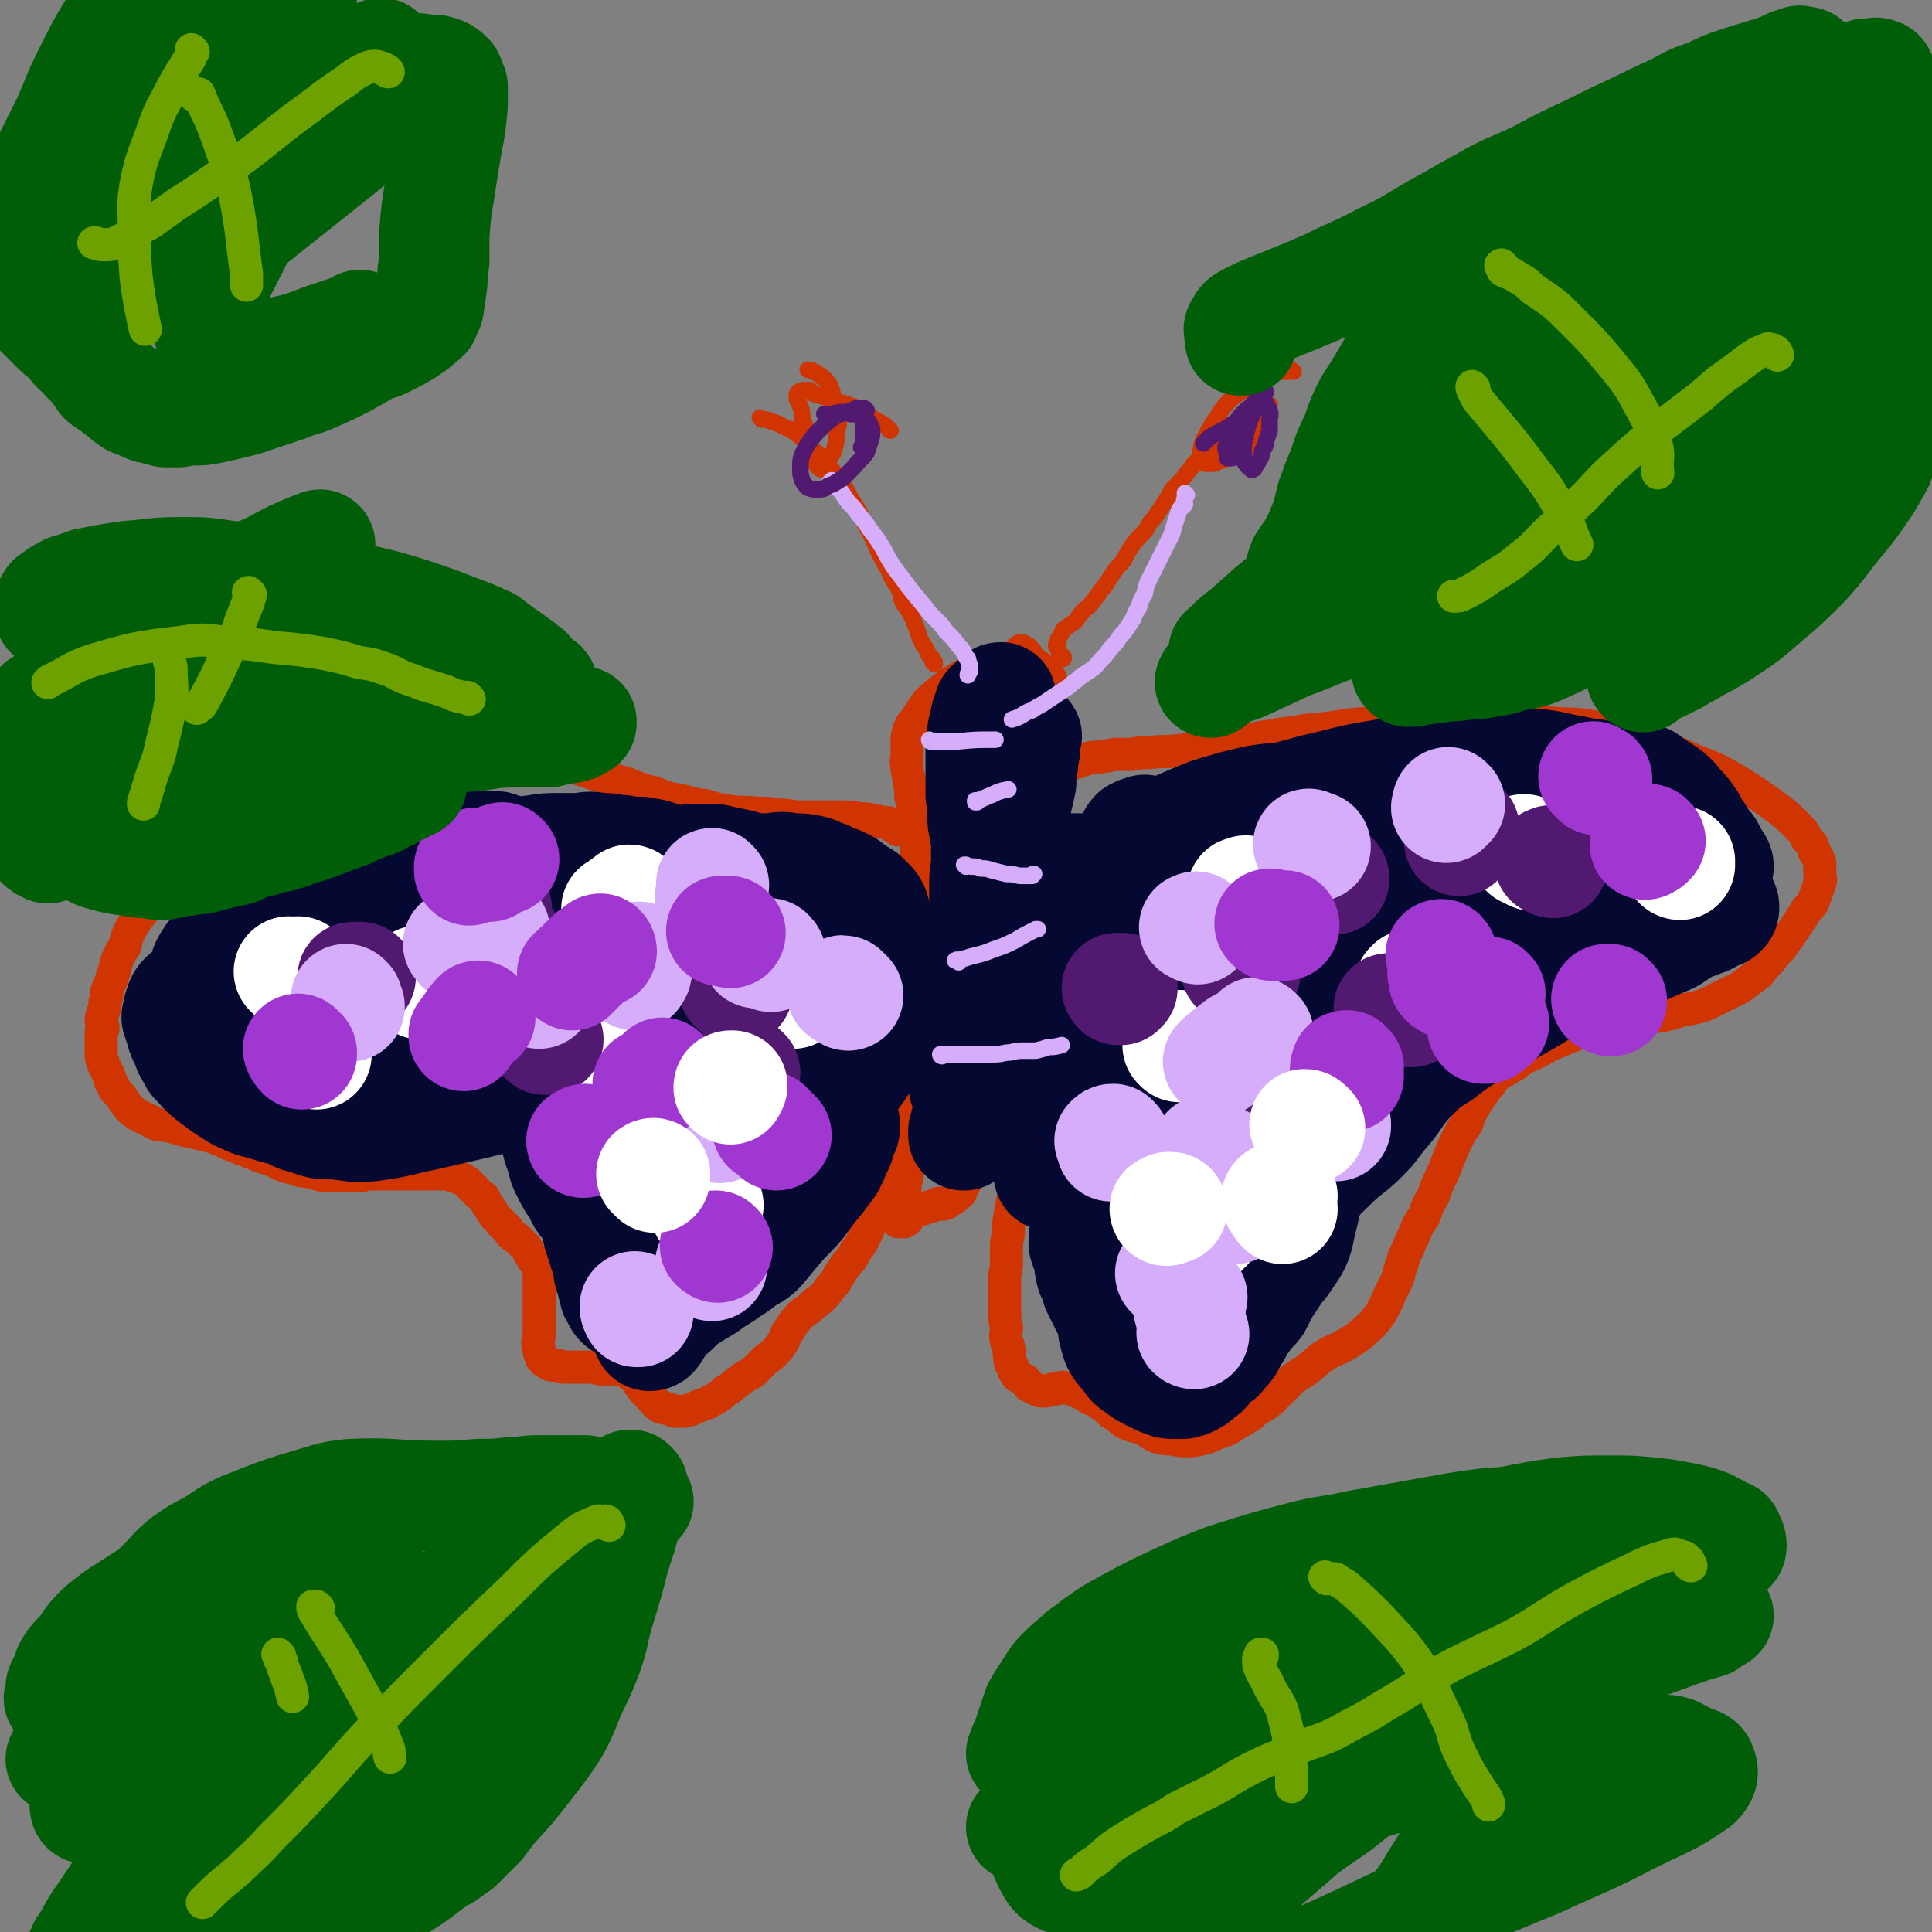 <svg viewBox='0 0 1050 1050' version='1.1' xmlns='http://www.w3.org/2000/svg' xmlns:xlink='http://www.w3.org/1999/xlink'><rect x="0" y="0" width="1050" height="1050" fill="#808080" stroke="none"/><g fill='none' stroke='#CF3401' stroke-width='18' stroke-linecap='round' stroke-linejoin='round'><path d='M554,381c0,0 0,-1 -1,-1 -1,-1 -1,0 -2,0 -1,-1 -1,-1 -2,-2 0,0 -1,0 -1,0 0,0 0,-1 0,-1 1,0 1,-1 3,-1 2,-1 2,0 4,-1 3,0 3,0 6,-1 2,0 2,0 4,-1 1,0 1,0 2,-1 2,-1 3,0 4,-1 1,-1 0,-1 0,-2 -1,-1 -1,-1 -2,-2 -1,-2 -1,-2 -3,-3 -2,-2 -2,-2 -4,-3 -3,-1 -3,-1 -5,-2 -3,-1 -3,-1 -5,-1 -4,0 -4,0 -7,0 -4,1 -5,1 -9,2 -5,2 -5,3 -9,5 -5,3 -5,3 -10,6 -5,4 -6,4 -10,8 -4,3 -3,3 -6,7 -2,3 -2,3 -4,6 -2,2 -2,2 -3,5 -1,3 -1,3 -1,6 0,4 0,4 0,7 0,3 -1,3 0,7 0,4 1,4 1,7 1,5 1,5 1,9 1,3 1,3 1,6 1,3 1,3 1,6 1,3 0,3 0,5 0,3 1,3 1,5 0,3 0,3 0,6 0,3 0,3 0,7 0,3 -1,3 -1,7 0,5 0,5 0,9 0,4 0,4 0,8 -1,4 0,4 0,7 -1,4 0,4 0,8 -1,2 -1,2 -1,5 0,2 0,2 0,5 0,3 -1,3 -1,5 0,3 0,3 -1,6 0,2 0,2 -1,4 0,2 0,2 0,5 0,3 0,3 0,5 0,2 -1,2 -1,4 0,2 0,2 1,4 0,3 0,3 1,5 0,3 0,3 1,7 0,3 1,3 2,7 0,4 0,4 1,8 0,5 0,5 1,10 0,5 0,5 0,9 -1,5 -1,5 -1,10 -1,4 -1,4 -1,8 -1,5 -1,5 -1,9 -1,5 -1,5 -2,9 -1,4 -1,4 -1,8 -1,2 -1,2 -1,5 -1,2 0,2 -1,4 0,1 0,1 -1,2 0,2 1,2 1,3 -1,1 -1,0 -1,0 0,0 -1,0 -1,0 0,0 1,0 1,1 0,0 -1,0 -1,1 0,0 0,0 0,1 0,1 0,1 0,1 0,1 -1,1 -1,2 0,1 0,1 0,2 0,0 0,0 0,1 0,0 0,1 0,1 0,0 1,0 1,0 1,0 1,0 2,0 1,0 1,0 2,-1 1,-1 0,-1 1,-2 1,-1 1,-1 2,-2 1,0 1,-1 1,-2 2,-1 3,0 5,0 2,-1 2,-1 3,-1 3,-1 3,-1 5,-2 2,0 2,1 4,0 1,0 1,-1 3,-2 2,-1 2,-1 4,-3 2,-1 1,-2 2,-4 1,-2 2,-2 2,-4 1,-3 1,-3 2,-6 1,-2 1,-2 1,-5 1,-4 1,-4 1,-7 0,-4 0,-4 0,-8 0,-4 0,-4 1,-8 0,-5 0,-5 0,-10 -1,-5 -1,-5 0,-10 0,-6 0,-6 0,-11 1,-5 1,-5 3,-10 1,-4 1,-4 3,-8 2,-5 2,-5 4,-9 2,-4 3,-3 5,-7 1,-3 1,-3 3,-6 2,-3 2,-3 4,-6 1,-3 1,-4 2,-7 1,-2 1,-2 2,-5 1,-3 0,-3 1,-7 0,-3 0,-3 1,-6 1,-3 1,-3 1,-7 0,-2 0,-2 0,-5 0,-3 0,-3 1,-7 0,-3 0,-3 1,-6 0,-4 0,-4 1,-9 1,-5 2,-4 2,-9 1,-5 1,-5 1,-9 1,-4 1,-4 1,-9 1,-4 1,-4 1,-9 0,-3 0,-3 0,-6 0,-3 0,-3 0,-5 0,-4 0,-4 0,-7 0,-2 -1,-2 -1,-5 -1,-3 0,-3 0,-6 -1,-2 -1,-2 -2,-5 0,-3 0,-3 -1,-5 0,-3 0,-3 0,-6 0,-3 0,-3 0,-6 -1,-3 -1,-3 -1,-6 -1,-2 -1,-2 -1,-4 -1,-3 0,-4 -1,-7 0,-2 0,-2 -1,-4 0,-2 0,-2 -1,-3 0,-1 0,-1 0,-1 0,-2 0,-2 0,-3 0,0 -1,0 -1,0 -1,-1 0,-1 0,-1 -1,-1 -1,-1 -2,-1 0,-1 0,0 0,0 -1,0 0,0 -1,1 0,0 0,0 -1,1 0,0 0,0 -1,1 '/><path d='M488,451c0,-1 -1,-1 -1,-1 0,-1 1,0 1,0 -1,0 -1,0 -2,-1 0,0 0,0 0,0 -1,0 -1,0 -1,0 0,0 0,0 -1,-1 -1,-1 -1,-1 -2,-1 -1,0 -1,0 -2,0 -3,0 -2,-1 -5,-1 -4,-1 -4,-1 -8,-1 -4,-1 -4,-1 -9,-1 -5,0 -5,0 -10,0 -7,0 -7,0 -13,0 -5,0 -5,-1 -11,-1 -6,-1 -6,-1 -12,-1 -8,-1 -8,0 -15,-1 -7,-1 -7,-1 -13,-3 -7,-1 -7,-1 -14,-3 -7,-1 -7,-1 -14,-4 -8,-2 -8,-2 -15,-5 -7,-2 -7,-2 -14,-4 -6,-2 -6,-2 -12,-4 -7,-2 -7,-2 -14,-4 -6,-1 -6,-1 -11,-1 -6,-1 -6,-1 -12,-1 -6,0 -6,0 -13,1 -7,1 -7,1 -14,3 -8,2 -8,2 -15,5 -8,3 -8,3 -16,7 -6,2 -6,2 -12,5 -5,2 -5,3 -11,5 -5,2 -5,2 -11,5 -4,1 -4,1 -9,3 -4,1 -4,1 -9,2 -4,1 -4,1 -7,2 -5,1 -5,1 -10,2 -4,1 -4,1 -9,2 -5,2 -5,2 -10,4 -6,2 -6,1 -12,4 -5,3 -5,3 -10,6 -5,3 -5,3 -10,5 -4,3 -5,3 -9,6 -4,4 -3,4 -7,8 -3,4 -3,4 -6,8 -4,5 -4,5 -7,10 -2,4 -2,4 -3,9 -2,3 -2,3 -4,7 -1,3 -1,3 -2,7 -1,3 -1,3 -2,6 -1,2 -1,2 -2,5 0,3 0,3 -1,6 0,3 0,3 -1,5 0,2 -1,2 -1,4 0,3 1,3 1,5 -1,1 -1,1 -1,3 0,1 0,1 0,2 0,0 0,0 0,1 0,1 0,1 0,2 0,1 0,1 0,2 0,2 0,2 0,4 0,2 0,2 1,4 0,1 0,1 1,3 1,2 1,2 2,4 1,2 0,3 2,5 1,3 1,3 3,5 2,2 2,2 3,4 2,2 1,2 3,4 2,2 2,2 5,4 2,1 2,1 4,2 3,1 3,2 6,3 3,1 4,0 7,1 4,1 4,1 7,2 4,1 4,1 9,2 4,1 4,1 8,2 5,2 5,2 9,4 4,1 4,2 8,3 5,2 5,2 10,4 4,1 4,1 8,3 4,2 4,2 9,3 4,2 4,1 9,2 3,1 3,1 7,2 3,0 3,0 7,0 3,0 3,0 6,0 3,0 3,0 6,0 3,0 3,-1 7,-1 4,0 4,0 7,0 4,0 4,0 8,0 4,0 4,0 8,0 3,0 3,0 7,0 4,0 4,0 7,0 3,0 3,0 5,0 2,1 2,1 5,2 2,1 2,0 4,2 2,1 2,1 3,3 2,1 2,1 3,3 2,2 2,1 4,3 1,2 1,2 2,4 1,1 1,1 2,3 1,1 1,2 2,3 2,2 2,2 3,3 1,2 2,2 3,3 2,2 1,2 3,4 2,2 2,1 4,3 2,2 2,2 4,4 2,3 1,3 3,5 1,3 2,2 3,5 1,3 1,3 1,6 0,4 0,5 0,9 0,4 0,4 0,8 0,4 0,4 0,8 0,4 0,4 0,7 -1,4 -1,4 0,7 0,2 0,2 1,4 0,1 0,1 1,2 0,0 0,0 1,1 1,0 1,1 2,1 1,1 2,1 3,1 3,0 3,0 5,1 3,0 3,0 5,0 3,0 3,0 5,0 3,0 3,0 5,0 3,0 3,1 6,1 2,0 2,0 5,0 1,0 1,0 3,0 2,0 2,0 4,1 2,0 2,0 3,1 1,2 2,2 3,3 2,2 1,2 3,4 2,3 2,3 4,5 2,2 2,2 4,4 1,1 0,1 2,2 1,1 1,1 3,1 3,1 3,1 6,2 2,0 2,0 5,0 4,-1 4,-1 8,-3 3,-1 4,-1 7,-3 4,-2 4,-2 7,-5 4,-2 4,-3 7,-5 4,-3 4,-3 8,-5 3,-3 3,-3 6,-6 3,-3 3,-2 6,-5 2,-2 2,-2 4,-5 2,-3 1,-3 3,-6 3,-4 2,-4 5,-7 3,-4 3,-3 7,-6 3,-3 3,-3 6,-5 3,-3 3,-3 5,-6 3,-3 3,-3 5,-7 2,-3 2,-3 4,-6 3,-3 3,-3 5,-7 3,-4 3,-4 5,-8 2,-4 2,-4 3,-8 1,-4 1,-4 1,-8 1,-4 1,-4 1,-7 0,-4 -1,-4 0,-8 0,-3 0,-3 1,-5 1,-4 1,-4 2,-7 1,-2 0,-3 2,-5 2,-2 2,-1 4,-3 2,-3 2,-3 4,-6 1,-2 1,-2 2,-3 2,-2 2,-2 3,-4 1,-3 1,-3 2,-6 1,-3 1,-2 2,-5 1,-3 0,-3 1,-6 1,-4 1,-4 2,-7 1,-2 1,-2 1,-3 '/><path d='M555,598c0,0 -1,-1 -1,-1 -1,0 0,1 0,2 -1,0 0,0 0,1 0,1 0,1 0,2 0,2 -1,2 0,4 0,3 0,3 0,7 0,5 0,5 0,11 0,6 0,6 -1,13 -1,6 -1,6 -2,12 -1,6 -1,6 -2,11 -1,6 -1,6 -1,11 -1,4 -1,4 -1,7 0,5 0,5 0,9 0,4 -1,4 -1,8 0,5 0,5 0,9 0,5 0,5 0,9 0,4 0,4 1,8 0,4 -1,4 0,8 0,1 1,1 1,3 1,3 0,3 1,7 0,2 0,2 1,3 1,2 1,2 1,3 1,1 1,2 2,3 2,1 2,1 4,2 1,1 1,1 2,3 2,1 2,1 4,2 2,1 2,1 4,1 2,0 2,0 5,-1 2,0 2,0 5,-1 2,0 2,0 5,1 2,0 2,0 5,2 3,1 3,1 5,3 3,1 3,1 6,3 3,2 3,2 6,5 4,2 4,3 7,5 4,2 5,2 9,3 5,2 4,3 9,5 4,1 4,1 8,1 4,1 4,1 8,1 4,0 4,0 8,-1 4,-1 4,-1 8,-3 5,-2 5,-1 9,-4 5,-3 5,-3 10,-6 3,-3 3,-3 7,-5 4,-3 4,-3 8,-7 3,-3 3,-3 7,-7 5,-4 5,-3 10,-7 5,-4 4,-4 9,-7 5,-3 5,-2 10,-5 5,-3 5,-3 9,-6 4,-4 5,-4 8,-8 4,-5 3,-5 6,-10 2,-6 3,-6 5,-11 2,-4 1,-5 3,-9 1,-4 1,-4 3,-8 2,-5 2,-5 4,-9 2,-5 2,-5 5,-9 2,-6 2,-6 5,-11 2,-6 2,-6 5,-12 2,-5 2,-5 4,-10 2,-5 2,-5 4,-9 2,-4 2,-4 5,-8 1,-3 1,-3 2,-6 2,-3 2,-3 3,-5 2,-3 2,-3 4,-6 2,-3 2,-3 4,-5 2,-3 2,-3 4,-5 3,-2 4,-2 7,-4 4,-2 4,-3 7,-5 5,-2 5,-2 9,-4 5,-3 5,-3 10,-5 7,-3 7,-3 15,-6 6,-2 6,-1 12,-3 7,-1 7,-1 14,-3 7,-1 7,-1 15,-2 5,-1 5,-1 11,-3 6,-1 7,-1 13,-3 6,-3 6,-3 12,-6 4,-2 5,-2 9,-5 4,-3 4,-3 8,-6 3,-4 3,-4 6,-7 3,-4 3,-4 6,-7 2,-3 2,-3 5,-7 2,-3 2,-3 4,-6 2,-3 2,-3 4,-6 1,-3 2,-2 4,-5 1,-2 1,-3 2,-5 1,-3 1,-3 2,-6 1,-2 0,-3 0,-5 0,-3 0,-3 0,-6 -1,-3 -1,-3 -3,-6 -1,-4 -1,-4 -4,-7 -2,-4 -2,-4 -5,-7 -5,-5 -5,-5 -10,-9 -11,-8 -11,-8 -22,-15 -12,-7 -12,-7 -25,-12 -13,-6 -13,-5 -26,-10 -11,-3 -11,-5 -23,-7 -14,-3 -14,-2 -28,-3 -15,-1 -16,-1 -31,-1 -15,0 -15,0 -31,0 -12,0 -13,0 -25,0 -12,1 -12,1 -23,2 -12,2 -12,2 -24,3 -9,2 -9,1 -18,3 -9,1 -9,2 -18,3 -7,2 -7,1 -15,3 -9,1 -9,1 -18,2 -8,1 -8,0 -15,1 -5,0 -5,0 -10,1 -4,0 -4,0 -8,0 -4,0 -4,1 -7,1 -4,1 -4,0 -8,1 -3,1 -3,1 -6,2 -3,1 -3,1 -6,2 -2,1 -2,1 -4,2 -2,1 -2,1 -3,2 '/></g>
<g fill='none' stroke='#CF3401' stroke-width='9' stroke-linecap='round' stroke-linejoin='round'><path d='M508,361c0,-1 -1,-1 -1,-1 0,-1 1,0 1,0 -1,-1 -1,-1 -1,-2 -1,-1 -2,-1 -2,-2 -1,-1 -1,-1 -1,-2 -1,-2 -1,-2 -2,-3 -1,-2 -1,-2 -2,-4 -1,-3 -1,-3 -2,-6 -1,-2 -1,-3 -2,-5 -2,-4 -2,-4 -5,-8 -2,-4 -1,-5 -3,-9 -3,-4 -3,-4 -5,-9 -3,-5 -3,-5 -6,-11 -2,-5 -2,-5 -4,-9 -3,-5 -3,-5 -5,-10 -3,-5 -3,-5 -6,-10 -2,-4 -2,-4 -5,-8 -3,-4 -3,-5 -7,-9 -2,-3 -2,-3 -5,-6 -4,-3 -4,-3 -7,-7 -3,-2 -3,-3 -6,-5 -3,-2 -3,-2 -6,-3 -3,-2 -4,-2 -7,-3 -2,-1 -2,-1 -5,-1 -1,-1 -1,-1 -1,-1 '/><path d='M578,358c0,-1 -1,-1 -1,-1 0,-1 1,0 1,0 -1,0 -1,0 -2,-1 0,-1 0,-1 -1,-3 0,-1 -1,-1 -1,-2 0,-1 0,-1 1,-2 0,-2 0,-2 1,-3 1,-2 1,-2 2,-4 3,-2 3,-2 6,-4 2,-2 2,-3 4,-5 2,-3 3,-2 5,-5 2,-2 2,-3 4,-5 2,-4 3,-3 5,-7 2,-3 2,-3 4,-6 2,-3 3,-3 5,-6 2,-4 2,-4 4,-7 2,-3 2,-3 5,-6 3,-3 3,-3 5,-7 2,-2 2,-2 4,-5 2,-3 2,-3 4,-6 2,-3 2,-3 4,-7 2,-2 2,-2 4,-4 2,-2 2,-2 4,-5 2,-2 2,-2 3,-4 2,-2 2,-2 4,-4 2,-1 2,-2 4,-3 2,-3 2,-3 5,-4 4,-3 4,-3 8,-5 3,-2 3,-2 6,-4 1,-1 1,-1 3,-1 '/><path d='M703,202c-1,0 -1,-1 -1,-1 -1,0 -1,1 -2,1 -1,0 -1,0 -3,0 -2,0 -2,0 -4,1 -3,1 -3,1 -6,2 -2,0 -2,0 -5,2 -3,2 -3,2 -5,4 -4,3 -4,3 -8,6 -3,3 -3,3 -6,7 -2,4 -3,4 -5,8 -2,3 -2,4 -4,7 -1,3 -1,3 -1,5 -1,2 -1,2 0,4 0,2 0,2 1,3 0,1 0,1 1,1 2,0 2,0 4,0 1,0 1,0 3,-1 3,-1 3,-1 5,-2 3,-2 3,-2 5,-3 3,-2 3,-2 6,-3 1,-1 1,-2 3,-3 1,-1 2,-1 3,-3 1,-1 0,-1 0,-2 1,-2 1,-1 2,-3 0,-1 -1,-2 0,-4 0,-1 0,-1 1,-3 1,-3 1,-3 3,-5 '/><path d='M484,234c-1,0 -1,-1 -1,-1 -1,-1 -1,-1 -1,-1 -1,-1 -1,-1 -3,-2 -3,-2 -3,-1 -5,-3 -3,-2 -3,-2 -6,-4 -3,-2 -4,-2 -7,-3 -3,-1 -3,-1 -7,-2 -3,-1 -3,-1 -5,-2 -4,-1 -4,-1 -7,-2 -1,-1 -1,-1 -2,-2 -1,0 -1,0 -1,0 -1,0 -1,0 -1,0 -2,0 -2,0 -4,1 -1,1 -1,1 -1,3 0,2 1,2 2,5 1,3 1,3 1,7 2,4 2,4 3,9 0,2 0,2 1,4 0,2 0,2 1,4 1,3 1,3 2,6 1,2 1,3 3,4 1,0 1,-1 2,-2 2,-2 2,-2 3,-4 2,-3 2,-3 3,-7 1,-3 0,-3 1,-6 0,-4 1,-4 1,-9 0,-4 -1,-4 -2,-7 -1,-4 -1,-4 -2,-8 -1,-3 -1,-3 -3,-5 -1,-2 -2,-1 -3,-3 -1,0 -1,-1 -2,-1 -1,-1 -1,-1 -2,-1 -1,-1 -1,-1 -2,-1 -1,0 -1,0 -1,0 '/></g>
<g fill='none' stroke='#050831' stroke-width='60' stroke-linecap='round' stroke-linejoin='round'><path d='M438,487c0,0 -1,0 -1,-1 -1,0 -1,0 -1,0 -1,0 -1,0 -2,-1 -3,-2 -3,-2 -5,-3 -3,-3 -3,-3 -6,-5 -4,-1 -4,-1 -7,-2 -4,-2 -4,-2 -8,-3 -5,-2 -5,-2 -10,-3 -5,-1 -5,-1 -9,-2 -7,0 -7,0 -14,0 -9,1 -9,1 -18,1 -8,1 -8,1 -17,1 -6,1 -6,0 -12,1 -7,1 -7,2 -13,2 -6,1 -6,1 -13,2 -6,0 -6,1 -12,2 -7,1 -7,1 -14,2 -6,1 -6,1 -13,3 -6,1 -6,2 -12,3 -7,2 -7,2 -13,4 -6,2 -6,2 -13,4 -5,2 -5,2 -10,3 -4,2 -4,1 -8,3 -5,2 -5,3 -10,5 -1,1 -1,1 -2,2 0,0 -1,0 -1,1 0,2 -1,2 0,4 1,1 1,1 3,1 1,1 2,1 4,1 6,-1 6,-2 12,-3 4,-1 4,-1 8,-2 5,-1 5,-1 9,-2 5,-2 5,-2 9,-3 5,-2 5,-2 9,-4 '/><path d='M368,487c0,-1 -1,-1 -1,-1 0,-1 1,0 1,0 1,0 0,-1 0,-1 0,0 1,0 0,0 0,-1 0,-1 -1,-1 -1,-1 -1,-1 -2,-1 -3,-1 -3,0 -6,0 -4,0 -4,1 -8,1 -5,0 -5,-1 -10,-2 -5,0 -5,0 -10,-1 -5,-1 -5,-1 -9,-2 -5,-2 -5,-2 -9,-4 -5,-2 -5,-3 -10,-5 -5,-2 -5,-2 -11,-3 -5,-2 -5,-2 -10,-3 -6,-2 -6,-2 -12,-4 -5,0 -5,0 -10,0 -6,-1 -6,-1 -11,-1 -5,0 -5,0 -11,1 -11,3 -11,3 -21,6 -5,2 -5,3 -10,6 -4,2 -4,2 -9,5 -3,3 -3,3 -7,6 -3,3 -3,3 -7,6 -3,3 -3,3 -6,6 -3,3 -3,4 -5,7 -3,3 -3,3 -5,6 -2,2 -2,3 -3,6 -1,2 -1,2 -2,4 -1,3 -2,3 -2,6 0,2 0,3 2,5 1,2 2,1 4,1 3,1 4,1 7,0 6,-1 6,-1 12,-4 10,-3 10,-3 20,-7 14,-6 15,-5 28,-12 10,-4 10,-5 19,-11 6,-4 6,-4 11,-7 4,-3 4,-2 7,-4 3,-2 3,-1 6,-3 4,-1 4,-2 7,-3 3,-1 3,-1 7,-2 4,-2 4,-2 9,-3 4,-2 4,-1 9,-2 4,-1 4,-2 8,-3 4,-1 4,-1 8,-1 4,-1 4,-1 7,-1 4,-1 4,-1 7,-1 3,0 3,0 6,0 2,0 2,0 3,0 2,0 2,0 5,0 0,0 0,0 1,0 0,0 0,0 1,0 0,0 0,0 1,-1 0,0 1,0 1,0 -1,-1 -2,0 -3,-1 -3,0 -3,-1 -6,-1 -3,0 -3,0 -6,0 -3,-1 -3,-1 -7,-1 -4,-1 -4,-1 -9,-1 -5,-1 -5,-1 -11,0 -5,0 -5,0 -11,0 -7,0 -7,0 -13,1 -8,1 -8,1 -15,2 -7,1 -7,0 -13,1 -7,1 -7,1 -13,2 -8,1 -8,1 -15,2 -6,2 -6,2 -13,3 -6,2 -6,2 -13,3 -6,1 -6,1 -11,3 -5,1 -5,1 -10,3 -4,1 -4,2 -8,4 -4,1 -4,1 -7,3 -3,2 -3,2 -6,3 -3,2 -3,2 -6,4 -3,2 -3,2 -5,5 -3,2 -3,2 -5,5 -3,2 -3,2 -6,5 -3,3 -3,3 -6,6 -5,6 -5,6 -11,12 -2,3 -2,3 -4,6 -2,2 -2,3 -3,5 -1,2 -1,2 -2,4 -1,2 -1,2 -1,3 -1,1 -1,1 -1,2 0,1 0,1 0,1 0,0 0,0 0,1 0,0 0,0 0,1 0,1 0,1 0,1 0,1 0,1 0,2 0,0 0,0 1,0 1,1 1,1 2,1 2,1 2,1 3,1 2,1 2,0 4,1 1,0 1,0 3,0 3,-1 3,-1 5,-1 4,-1 4,-1 8,-2 8,-3 8,-3 16,-6 11,-3 11,-3 22,-6 14,-4 14,-4 28,-8 10,-3 10,-3 21,-6 10,-2 10,-2 20,-5 8,-2 8,-2 16,-4 10,-2 10,-1 19,-3 10,-2 10,-3 20,-4 13,-2 13,-2 26,-2 26,-2 26,-2 52,-2 9,0 9,0 17,1 7,1 7,1 13,2 4,1 4,1 8,1 2,1 2,1 5,2 3,0 5,0 7,1 0,0 -1,1 -2,2 -2,1 -2,2 -4,2 -7,2 -7,2 -14,4 -11,3 -11,3 -21,5 -13,3 -13,3 -26,3 -10,1 -10,0 -19,-1 -10,-2 -10,-2 -20,-4 -7,-2 -7,-2 -14,-4 -5,-2 -5,-1 -10,-3 -5,-2 -5,-2 -9,-3 -3,-1 -4,-1 -7,-2 -3,-2 -3,-2 -6,-4 -3,-2 -3,-3 -6,-4 -4,-3 -4,-3 -7,-5 -5,-1 -5,-1 -9,-3 -5,-2 -5,-2 -11,-3 -5,-1 -5,-1 -11,-1 -6,-1 -6,-1 -12,0 -6,0 -6,0 -13,1 -6,1 -6,1 -12,3 -6,1 -6,1 -11,3 -7,2 -6,3 -12,5 -6,3 -6,2 -12,5 -6,2 -5,2 -11,5 -5,2 -5,2 -10,4 -5,3 -5,2 -10,5 -8,3 -8,3 -15,7 -4,2 -3,2 -7,3 -2,1 -2,1 -5,2 -2,1 -2,1 -4,3 -2,1 -2,1 -3,2 -1,1 -1,1 -2,3 0,1 0,1 -1,3 0,3 -1,3 -1,5 1,3 1,3 2,6 1,4 1,4 3,7 1,4 1,4 3,7 2,5 3,4 6,8 3,3 3,3 7,6 4,3 4,3 7,5 5,3 4,3 9,5 6,3 6,2 12,4 6,2 6,2 13,3 7,2 7,2 15,3 6,1 6,2 12,2 8,0 8,0 16,-1 7,0 7,0 14,-1 7,0 7,-1 13,-2 5,-1 5,-1 11,-3 5,-1 5,0 10,-2 3,-1 3,-2 7,-3 3,-1 3,0 7,-1 2,0 2,-1 4,-1 2,0 2,0 4,0 2,0 2,0 3,0 1,0 3,0 3,0 0,0 -2,0 -3,1 -8,2 -8,2 -16,4 -13,3 -13,3 -26,6 -15,3 -15,4 -30,6 -10,1 -10,0 -20,-1 -8,0 -8,0 -16,-3 -6,-1 -5,-2 -11,-5 -4,-2 -4,-1 -8,-4 -4,-1 -4,-2 -7,-4 -3,-2 -3,-2 -5,-4 -2,-2 -2,-2 -5,-5 -2,-2 -2,-2 -4,-5 -2,-3 -2,-3 -4,-7 -2,-3 -2,-3 -4,-7 -2,-4 -2,-4 -3,-7 -2,-5 -2,-5 -3,-9 -1,-4 -1,-4 -1,-7 -1,-3 -1,-3 -1,-6 0,-3 0,-3 0,-6 1,-2 1,-3 1,-5 1,-3 1,-3 3,-6 1,-2 2,-2 4,-5 3,-4 2,-4 6,-8 6,-6 6,-6 13,-11 11,-7 11,-7 23,-12 15,-7 15,-7 31,-11 25,-5 25,-4 51,-7 11,-1 11,-1 21,0 10,0 10,0 20,0 7,1 7,1 14,1 13,1 13,1 26,2 10,0 10,0 19,1 22,1 22,2 43,3 9,0 9,-1 18,-1 8,-1 8,-1 16,-1 6,-1 6,-1 12,0 5,0 5,0 10,1 4,1 4,2 8,3 3,2 3,2 7,3 2,1 2,1 4,2 4,3 4,3 7,5 2,1 2,1 3,2 1,1 1,1 3,3 1,1 1,1 2,3 0,1 0,1 0,2 1,1 1,1 1,2 -1,1 -1,1 -2,1 0,0 0,1 0,1 -1,0 -1,0 -1,0 0,1 0,1 -1,1 0,0 0,0 0,-1 -2,-2 -1,-2 -4,-3 -7,-2 -7,-1 -15,-2 -15,-2 -15,-2 -30,-3 -14,0 -14,0 -27,0 -13,1 -13,1 -26,3 -13,1 -13,1 -25,4 -10,3 -9,3 -19,7 -7,2 -7,2 -14,6 -6,2 -6,2 -12,5 -4,2 -4,2 -8,4 -4,2 -4,2 -8,5 -4,2 -3,3 -7,6 -4,3 -4,3 -8,6 -3,4 -3,4 -6,7 -2,4 -2,4 -4,8 -1,2 -2,2 -3,4 0,2 0,2 -1,3 0,1 0,1 -1,2 0,2 -1,2 0,3 1,2 2,2 4,2 6,1 6,1 12,0 15,-2 15,-2 30,-5 21,-5 21,-6 41,-11 20,-5 20,-5 39,-10 18,-5 18,-5 36,-10 12,-3 12,-2 24,-5 8,-2 9,-2 17,-5 2,-1 2,-1 4,-3 1,-1 2,-3 2,-3 -1,0 -3,0 -5,1 -11,4 -10,5 -21,7 -15,4 -15,4 -31,7 -13,3 -13,2 -27,4 -13,1 -13,1 -26,2 -14,1 -14,1 -29,2 -13,1 -13,1 -26,2 -12,1 -13,1 -25,2 -13,1 -13,1 -25,3 -12,3 -12,4 -24,7 -11,4 -11,3 -22,7 -9,3 -9,3 -18,7 -4,1 -4,1 -8,2 -3,1 -3,1 -5,1 -3,1 -4,2 -6,3 0,0 1,-1 2,-1 4,0 4,0 7,1 12,0 12,1 25,1 17,1 17,1 35,2 17,0 17,0 34,2 13,1 13,1 26,2 14,0 14,0 28,-1 15,-1 15,-1 29,-3 13,-2 13,-2 26,-3 11,-1 11,-1 23,-2 9,0 9,0 17,0 7,0 7,0 14,-1 6,0 6,0 11,-1 5,-1 4,-1 8,-3 4,-1 4,-1 8,-3 4,-1 5,-1 9,-3 3,-2 4,-2 7,-4 3,-2 3,-2 6,-4 3,-2 3,-2 5,-4 1,-1 1,-1 2,-2 2,-2 2,-2 3,-3 0,-1 -1,-1 0,-1 0,-1 1,-2 1,-2 0,0 0,1 0,2 -1,1 -1,1 -2,3 -2,5 -2,5 -5,11 -5,9 -5,9 -11,17 -8,12 -8,12 -17,23 -6,8 -6,8 -12,15 -5,7 -5,7 -10,14 -5,8 -5,8 -10,16 -4,6 -5,6 -9,12 -4,5 -5,4 -9,9 -2,3 -2,3 -4,6 -2,2 -3,2 -5,5 -1,1 -1,1 -3,2 -1,2 -1,2 -3,3 -1,2 -1,2 -3,4 -1,1 -1,1 -3,3 -1,1 -1,1 -3,2 -1,1 -1,1 -2,2 -2,1 -2,1 -3,2 -2,1 -2,1 -3,2 -1,2 -1,2 -3,3 -1,1 -1,2 -2,2 -1,2 -1,2 -3,3 -1,1 -1,0 -3,1 -4,1 -4,1 -8,2 -2,1 -2,1 -4,1 -3,1 -2,1 -5,3 -1,0 -1,1 -3,1 -1,1 -1,1 -3,1 -1,0 -2,0 -3,-1 -2,-2 -1,-3 -3,-5 -1,-4 -1,-4 -2,-8 -2,-5 -1,-5 -2,-10 -2,-5 -2,-5 -3,-9 -2,-5 -2,-5 -3,-11 -1,-5 0,-5 -1,-11 -1,-4 -1,-4 -1,-9 -1,-4 -1,-4 0,-9 1,-6 1,-7 4,-13 5,-10 6,-10 12,-20 8,-12 8,-12 18,-22 9,-10 9,-9 19,-18 8,-7 8,-8 17,-15 9,-6 9,-6 18,-11 7,-3 7,-3 15,-6 5,-2 5,-2 10,-4 3,-2 3,-2 7,-3 1,0 2,0 3,0 2,1 3,1 3,2 2,2 1,3 1,6 0,6 0,6 -2,13 -4,13 -4,13 -9,27 -7,15 -6,16 -15,31 -12,18 -13,18 -27,35 -6,6 -6,5 -13,11 -4,4 -4,3 -9,7 -4,2 -4,2 -8,4 -3,2 -3,2 -6,2 -3,1 -3,1 -6,0 -3,-1 -3,-1 -5,-4 -3,-3 -3,-3 -6,-8 -3,-4 -3,-4 -6,-9 -4,-5 -4,-5 -7,-11 -3,-6 -3,-6 -6,-12 -3,-5 -3,-5 -6,-10 -2,-4 -2,-4 -4,-9 -2,-3 -2,-3 -4,-6 -1,-1 -1,-1 -2,-3 -2,-1 -2,-1 -4,-2 -1,0 -1,-1 -2,0 -1,1 0,1 0,3 -1,2 -2,2 -2,4 -1,3 -1,3 0,7 0,3 -1,4 0,7 1,5 1,5 2,9 1,5 1,5 3,10 1,5 1,5 3,9 3,6 3,6 7,11 3,5 3,5 7,10 5,5 5,5 10,10 4,4 4,4 8,7 4,2 4,2 8,4 3,2 3,2 7,3 5,1 5,1 10,1 3,0 3,0 6,-1 3,0 3,0 6,-1 8,-2 9,0 16,-4 8,-3 7,-4 13,-10 4,-4 4,-4 7,-8 4,-5 4,-6 8,-12 3,-5 4,-5 7,-11 3,-7 4,-7 6,-14 3,-9 3,-9 5,-19 2,-9 2,-10 3,-19 1,-7 1,-7 2,-14 0,-5 0,-5 1,-11 0,-4 0,-4 0,-7 0,-3 0,-3 0,-5 0,-2 0,-2 -1,-5 0,0 0,-1 -1,-1 0,0 0,1 -1,2 0,4 0,4 -1,8 -2,12 -2,12 -4,23 -3,14 -1,15 -5,28 -3,9 -4,9 -9,17 -5,8 -5,8 -11,16 -10,16 -9,16 -21,32 -5,8 -6,8 -13,15 -2,2 -2,2 -3,4 -3,2 -3,2 -6,4 -1,1 -1,1 -1,1 -2,2 -2,2 -4,3 -1,0 -1,0 -3,0 -3,-2 -3,-2 -7,-5 -6,-5 -6,-5 -13,-10 -6,-5 -6,-5 -12,-11 -4,-5 -4,-5 -8,-10 -3,-5 -4,-4 -6,-9 -2,-5 -2,-5 -3,-10 -1,-4 -1,-4 -1,-9 -1,-4 -1,-5 0,-9 0,-4 1,-4 3,-8 1,-3 1,-4 3,-7 1,-2 1,-3 4,-5 2,-1 2,-1 4,-1 2,-1 2,-1 3,-1 3,1 3,2 5,4 3,3 3,3 5,6 4,7 4,7 8,13 6,11 5,11 11,22 5,10 4,11 11,19 6,7 6,9 14,13 4,2 5,0 10,-1 4,-1 5,0 8,-3 4,-3 4,-4 7,-9 5,-9 5,-9 9,-19 5,-12 5,-12 9,-25 4,-13 3,-13 6,-26 2,-8 2,-8 4,-17 0,-5 0,-5 1,-9 1,-3 1,-3 1,-5 0,-2 0,-2 0,-3 0,0 0,0 0,-1 0,0 1,-1 1,-1 0,0 1,1 1,1 0,3 0,4 0,7 -1,8 -1,8 -3,16 -3,16 -2,16 -6,32 -5,16 -6,16 -12,32 -3,10 -3,10 -6,20 -2,5 -2,5 -4,10 -2,3 -2,3 -4,6 -1,2 -1,2 -3,3 -1,1 -1,1 -2,1 -1,1 -1,1 -2,1 -1,0 -1,0 -1,0 -1,1 -1,1 -2,2 -3,0 -3,1 -5,1 -3,-1 -3,-2 -6,-3 -4,-2 -4,-3 -8,-5 -5,-4 -5,-4 -10,-8 -5,-4 -5,-4 -11,-8 -4,-5 -5,-5 -9,-9 -5,-6 -5,-6 -9,-11 -4,-7 -4,-7 -8,-14 -3,-6 -3,-6 -6,-12 -3,-6 -3,-6 -6,-12 -2,-4 -2,-4 -4,-9 -1,-2 -1,-2 -2,-5 -1,-2 -1,-1 -2,-3 -1,-2 -1,-3 -2,-4 0,0 -1,1 -1,2 1,4 1,4 3,8 3,6 3,6 5,11 3,8 3,8 6,15 6,12 7,12 12,25 6,15 6,15 11,31 3,8 3,8 4,16 2,8 2,8 3,16 1,6 1,6 2,12 0,1 0,2 1,3 0,1 1,1 1,1 2,0 2,-1 3,-2 2,-3 1,-3 4,-6 2,-3 2,-3 6,-6 4,-4 4,-4 8,-7 5,-3 5,-3 10,-6 4,-3 4,-3 9,-6 5,-4 5,-3 10,-7 5,-4 6,-3 10,-7 5,-6 5,-6 10,-12 6,-7 6,-6 12,-13 5,-7 5,-7 10,-13 3,-4 3,-4 6,-8 2,-4 2,-4 4,-9 2,-3 1,-3 2,-6 1,-2 1,-2 2,-4 0,-2 0,-2 0,-4 0,0 -1,0 -1,0 -1,0 -1,0 -1,0 0,0 0,0 0,0 '/><path d='M628,458c-1,0 -1,-1 -1,-1 -1,0 -1,0 -1,1 0,0 0,0 -1,0 0,0 -1,-1 -1,0 0,0 1,0 1,0 2,-1 1,-2 2,-2 5,-3 5,-3 11,-6 9,-4 9,-4 19,-8 13,-4 13,-4 26,-7 12,-2 12,-1 24,-1 12,0 12,0 24,1 12,2 13,1 24,5 10,2 10,4 20,7 11,3 11,3 22,6 6,1 6,1 13,1 6,0 6,0 12,0 4,-1 4,-1 9,-2 5,-2 5,-3 10,-5 4,-2 4,-2 8,-3 5,-2 5,-2 9,-3 4,-1 4,-1 7,-2 2,-1 2,-1 5,-1 2,0 2,0 4,1 2,0 2,0 3,0 0,0 0,0 1,0 1,0 1,0 2,1 2,1 2,1 4,3 1,1 1,2 2,3 1,2 1,2 3,4 1,2 1,2 3,4 2,2 2,2 5,3 2,1 2,1 5,2 2,1 2,1 4,1 1,0 1,0 2,0 1,0 1,0 3,0 2,0 4,0 4,0 0,-1 -2,-2 -5,-3 -6,-2 -6,-3 -13,-4 -14,-3 -14,-2 -28,-5 -18,-2 -18,-3 -37,-5 -18,-2 -18,-2 -37,-3 -18,-1 -18,0 -37,-1 -18,-1 -18,-1 -35,-1 -13,-1 -13,-1 -25,-1 -9,1 -9,1 -19,2 -6,1 -6,1 -12,3 -4,2 -4,2 -7,3 -4,2 -4,2 -7,3 -4,1 -4,1 -8,2 -3,1 -3,1 -7,1 -2,1 -2,1 -4,1 -1,0 -1,0 -2,0 -1,0 -1,0 -2,0 -1,1 -3,1 -3,1 0,0 1,0 2,0 7,-2 7,-2 14,-4 15,-4 15,-5 29,-9 21,-6 21,-5 42,-11 18,-4 18,-5 37,-8 14,-3 14,-3 29,-5 13,-2 13,-2 26,-2 14,0 14,0 27,1 11,1 11,2 23,4 8,2 9,1 17,3 8,2 8,2 15,5 5,1 5,2 9,4 3,1 3,1 6,3 3,1 3,0 6,2 1,1 1,1 3,2 1,2 2,1 3,3 1,2 1,2 2,5 2,3 2,3 3,6 2,4 2,4 3,8 2,4 2,4 3,8 2,4 2,4 3,8 0,3 0,3 1,6 0,2 0,2 0,5 0,1 0,1 0,2 0,1 0,1 -1,3 -1,0 -1,0 -1,1 -1,0 -1,0 -1,1 -2,1 -2,0 -4,1 -2,0 -2,0 -5,1 -3,0 -3,0 -7,1 -5,1 -4,1 -9,2 -4,1 -4,1 -8,1 -5,2 -5,2 -11,4 -16,3 -16,3 -33,6 -19,3 -19,4 -37,7 -15,2 -15,4 -30,4 -14,0 -14,-1 -27,-3 -13,-2 -12,-3 -25,-6 -11,-3 -11,-3 -22,-6 -10,-2 -10,-1 -20,-3 -7,-2 -7,-2 -13,-3 -6,-1 -6,-1 -11,-1 -4,-1 -4,-1 -9,-1 -3,-1 -3,-1 -5,-1 -2,0 -2,0 -4,0 -1,0 -1,0 -2,0 -1,0 -2,1 -3,1 0,0 1,0 2,0 7,0 7,0 14,-1 13,-2 13,-1 27,-3 21,-3 21,-4 42,-7 16,-2 17,-1 33,-4 13,-2 13,-2 27,-5 12,-3 12,-4 23,-7 8,-2 8,-3 16,-4 7,-1 7,-1 14,-1 4,-1 4,-1 8,-1 3,-1 5,-1 6,-1 1,0 -1,1 -2,1 -10,3 -11,2 -21,4 -19,4 -18,5 -37,9 -22,5 -22,6 -44,8 -19,1 -20,0 -39,-1 -16,-1 -16,-1 -31,-4 -12,-2 -11,-4 -23,-7 -8,-3 -8,-3 -17,-4 -5,-1 -5,-1 -10,-1 -3,-1 -3,0 -6,0 -3,1 -3,0 -6,1 -2,0 -2,0 -4,1 -1,0 -1,-1 -2,-1 -1,0 -1,0 -2,0 0,0 0,0 -1,0 0,0 0,0 -1,0 0,-1 0,0 -1,0 0,-1 -1,-1 0,-2 0,0 1,-1 2,-1 2,0 2,0 5,0 9,0 9,1 17,0 16,0 16,0 32,-1 23,-2 23,-2 45,-4 18,-1 18,-1 35,-4 13,-2 13,-2 26,-5 9,-1 9,-1 19,-3 7,-1 7,-2 13,-3 4,-1 4,-1 8,-2 1,-1 2,0 3,-2 0,0 0,-1 -1,-2 -7,-2 -8,-2 -16,-2 -15,-2 -15,-2 -30,-2 -22,1 -22,1 -43,5 -17,4 -17,5 -35,10 -13,4 -13,4 -26,7 -9,2 -9,2 -18,4 -4,2 -5,1 -9,3 -3,1 -3,1 -6,3 -2,1 -2,1 -4,2 -2,1 -2,1 -4,1 -1,1 -1,1 -3,1 -1,1 -1,1 -3,1 -2,0 -2,-1 -4,-1 -2,0 -2,1 -4,0 -3,0 -2,-1 -5,-1 -3,-1 -3,0 -7,0 -3,0 -3,0 -7,0 -3,0 -3,0 -5,0 -3,1 -3,0 -5,1 -1,0 -1,0 -1,0 -2,0 -2,0 -3,0 -1,0 -1,-1 -2,0 -1,0 -1,0 -2,0 -1,0 -1,1 0,1 4,1 4,1 9,1 10,0 10,0 19,-1 14,-1 14,0 28,-2 17,-2 17,-2 34,-5 18,-3 18,-4 36,-8 16,-3 16,-3 33,-6 17,-4 17,-4 34,-8 15,-3 14,-4 29,-6 11,-2 11,-2 22,-3 9,-1 9,-1 19,-2 8,-1 8,0 16,-2 4,-1 4,-1 9,-2 4,-1 4,-1 8,-2 4,-2 3,-2 7,-4 3,-1 3,0 6,-1 3,-1 2,-1 5,-2 2,0 2,0 4,1 3,0 3,0 6,1 3,1 2,1 5,3 3,2 3,2 6,4 3,2 3,2 6,5 3,4 3,4 6,7 3,4 3,4 5,8 3,4 3,5 6,9 2,2 2,2 3,5 1,1 1,1 2,3 1,2 2,2 2,4 0,2 -1,2 -1,3 -1,1 -1,1 -1,1 -1,2 -1,3 0,5 0,2 0,2 1,4 0,1 0,1 1,3 0,1 0,1 1,2 0,1 1,1 1,1 1,2 1,2 1,3 0,1 0,2 -1,2 -1,2 -1,1 -3,2 -2,1 -2,1 -4,2 -3,2 -3,1 -7,3 -3,1 -3,1 -7,3 -5,3 -5,4 -10,6 -12,5 -12,6 -24,9 -15,4 -16,4 -32,7 -11,2 -11,1 -22,1 -11,1 -11,0 -23,2 -13,2 -13,3 -26,7 -10,3 -10,3 -21,6 -10,4 -11,3 -20,7 -12,5 -12,5 -23,11 -6,3 -6,4 -11,8 -4,3 -4,3 -7,7 -3,3 -2,3 -4,6 -2,3 -1,3 -3,7 -1,3 -1,3 -3,7 -1,5 0,5 -1,9 -1,7 -2,7 -3,14 -1,6 -1,6 -2,13 -1,7 -1,7 -2,13 -2,6 -1,6 -4,12 -2,5 -2,5 -5,10 -3,4 -2,4 -5,9 -5,7 -6,7 -11,14 -2,2 -2,2 -4,4 -2,1 -2,1 -4,3 -2,2 -2,2 -3,4 -1,0 -2,1 -2,0 0,0 1,-1 2,-2 2,-3 2,-3 5,-5 6,-5 5,-5 11,-10 12,-10 14,-9 25,-20 12,-11 11,-12 21,-24 8,-10 7,-11 17,-21 10,-10 11,-9 22,-19 12,-11 11,-12 22,-22 10,-9 10,-9 20,-17 10,-7 10,-6 21,-13 10,-6 10,-6 20,-12 7,-3 7,-3 15,-7 5,-2 5,-2 11,-4 3,-1 3,-1 7,-2 1,0 2,-1 2,0 0,0 0,1 -1,1 -5,4 -5,4 -10,7 -17,11 -17,11 -35,21 -16,11 -17,9 -32,21 -10,6 -10,7 -18,15 -7,8 -6,9 -14,18 -5,6 -4,6 -10,12 -8,8 -9,7 -17,15 -6,6 -7,6 -12,14 -3,6 -2,7 -4,14 -1,4 -1,4 -2,9 -1,4 -1,4 -3,8 -2,3 -2,3 -4,6 -2,3 -2,3 -4,5 -2,3 -2,3 -4,6 -2,3 -2,3 -4,6 -2,4 -2,4 -4,8 -3,4 -4,3 -6,7 -3,4 -3,4 -5,8 -2,3 -2,3 -4,7 -2,3 -3,3 -5,6 -3,2 -3,2 -6,5 -2,3 -2,3 -5,5 -2,2 -2,2 -4,3 -3,2 -3,1 -5,2 -3,0 -3,0 -5,0 -3,0 -3,0 -5,-1 -4,-1 -4,-2 -7,-3 -4,-2 -4,-2 -8,-5 -3,-2 -3,-2 -5,-5 -3,-4 -4,-4 -6,-8 -1,-3 -1,-3 -2,-7 0,-4 0,-4 -1,-8 -2,-3 -2,-3 -4,-7 -2,-4 -2,-4 -4,-8 -1,-4 -1,-4 -3,-8 -1,-4 -1,-4 -1,-8 -1,-4 -2,-4 -3,-8 0,-4 0,-4 1,-8 0,-4 0,-4 1,-8 1,-4 1,-4 2,-8 1,-4 1,-4 3,-8 1,-5 1,-5 2,-9 1,-4 1,-4 2,-9 0,-5 -1,-5 0,-9 0,-4 1,-4 1,-8 0,-5 0,-5 0,-10 0,-4 0,-4 1,-8 0,-5 0,-5 1,-10 1,-5 1,-5 2,-11 1,-5 1,-5 2,-11 2,-5 2,-5 3,-11 2,-6 2,-6 3,-11 2,-6 2,-6 4,-11 1,-5 0,-5 2,-9 1,-4 1,-4 2,-7 2,-4 2,-4 3,-7 0,-2 0,-2 0,-4 0,-1 0,-1 0,-2 0,-1 0,-1 0,-2 0,-1 0,-1 0,-2 0,-1 0,-2 -1,-2 0,0 -1,1 -1,2 -1,4 -1,4 -1,7 -2,8 -1,8 -2,16 -3,17 -3,17 -5,35 -2,19 -2,19 -5,38 -3,17 -3,16 -5,33 -2,12 -2,12 -2,23 -1,9 -1,9 0,18 0,5 0,5 1,11 0,2 0,2 -1,5 0,3 0,3 -1,5 0,1 0,1 1,3 0,1 0,2 2,3 2,1 2,1 5,2 4,2 4,2 7,3 4,1 4,1 7,2 5,0 5,1 9,0 7,-3 7,-4 12,-8 10,-9 10,-9 18,-19 12,-16 11,-16 21,-33 9,-13 9,-13 15,-27 6,-10 6,-10 9,-22 4,-11 4,-12 7,-24 3,-10 3,-10 6,-19 1,-6 1,-6 2,-11 1,-4 1,-4 1,-9 0,-3 0,-3 -1,-6 0,-2 0,-2 -2,-3 -1,-2 -1,-2 -3,-2 -3,-1 -3,-1 -6,0 -4,1 -4,2 -7,4 -5,3 -6,3 -10,7 -8,7 -8,8 -14,16 -5,6 -5,6 -9,13 -4,6 -3,6 -6,12 -3,6 -3,6 -6,12 -2,6 -2,6 -4,12 -2,7 -2,7 -4,13 -1,4 -2,4 -3,8 0,4 0,4 -1,8 0,3 -1,4 0,5 2,1 3,0 5,-1 5,-2 6,-1 9,-5 9,-9 9,-10 16,-20 7,-10 8,-10 13,-20 5,-9 5,-9 9,-19 2,-5 2,-5 3,-10 1,-4 2,-4 2,-9 1,-4 1,-4 0,-8 0,-2 -1,-3 -2,-5 -2,-2 -2,-2 -5,-4 -3,-2 -3,-2 -6,-3 -5,-1 -5,0 -9,1 -5,0 -5,0 -9,1 -5,2 -5,1 -9,3 -5,3 -5,3 -10,7 -5,4 -5,4 -9,10 -7,10 -8,10 -13,22 -5,12 -5,13 -8,26 -2,10 -1,11 -1,21 0,9 1,9 1,18 1,9 1,9 2,17 0,6 0,6 0,11 -1,3 0,3 0,6 0,1 0,1 0,2 -1,1 -1,2 -1,3 0,0 0,-1 0,-2 0,-2 0,-2 0,-4 0,-3 0,-3 1,-6 0,-4 0,-4 0,-7 -1,-5 -1,-5 -1,-10 -1,-5 -1,-5 -1,-9 0,-5 0,-5 0,-10 0,-5 0,-5 0,-10 0,-5 0,-5 0,-10 0,-5 0,-5 0,-9 0,-6 1,-6 1,-11 1,-6 0,-6 1,-11 1,-5 2,-5 4,-10 1,-4 1,-4 3,-8 2,-4 2,-4 4,-8 2,-3 2,-3 3,-7 2,-3 2,-3 4,-6 1,-3 1,-3 3,-6 1,-3 0,-3 1,-6 1,-3 2,-3 2,-5 1,-3 1,-3 1,-6 1,-2 0,-2 0,-5 0,-2 0,-2 0,-4 0,-2 0,-2 0,-5 0,-2 0,-2 -1,-5 0,-3 0,-3 -1,-5 -1,-2 -1,-2 -2,-5 -1,-2 -1,-2 -2,-4 -2,-1 -2,-1 -4,-2 -1,0 -1,0 -3,-1 -1,-1 -1,-1 -3,-1 -1,0 -1,0 -3,0 -2,0 -2,0 -3,0 -2,0 -2,0 -3,0 0,0 0,0 -1,1 -1,1 -1,1 -3,2 -1,1 -1,1 -3,3 -1,1 -1,2 -2,3 -1,2 -1,2 -2,4 -2,2 -2,3 -4,5 -1,3 -1,3 -3,6 -2,4 -2,4 -4,8 -2,5 -1,5 -3,11 -3,9 -3,9 -6,18 -3,8 -3,8 -6,17 -2,6 -2,6 -4,13 -1,7 -2,7 -3,13 -1,5 0,6 0,11 -1,4 0,4 -1,9 0,4 0,4 -1,9 0,3 0,3 -1,5 0,3 0,3 -1,5 -1,2 -1,2 -2,4 -1,2 -1,2 -2,4 -1,2 -1,2 -1,4 -1,1 -1,1 -1,3 -1,1 -1,1 -1,3 -1,1 -1,1 -1,2 0,1 0,1 0,2 0,1 0,2 0,3 0,1 1,1 2,1 0,1 1,0 2,0 1,0 1,0 3,-1 2,-1 2,-1 4,-2 2,-2 2,-2 5,-4 3,-2 3,-2 6,-5 3,-3 3,-4 6,-7 4,-4 4,-4 7,-7 5,-5 5,-5 10,-11 4,-5 4,-5 7,-11 2,-5 2,-6 3,-11 2,-6 2,-6 3,-12 1,-6 1,-6 1,-12 1,-6 1,-6 0,-11 0,-6 0,-6 -1,-11 -1,-6 -1,-6 -2,-11 -1,-5 -1,-5 -2,-9 -1,-5 -1,-5 -2,-10 -1,-4 -1,-4 -2,-8 -1,-2 -1,-2 -2,-5 0,-1 0,-1 0,-2 0,0 0,0 0,-1 0,-1 0,-1 0,-1 0,-1 0,-1 0,-1 0,-1 0,-1 0,-1 0,0 0,-1 0,-1 0,0 1,0 1,1 0,1 0,1 1,3 0,7 -1,7 -1,13 -2,14 -3,14 -4,28 -2,17 -2,17 -2,34 0,12 1,12 1,23 -1,7 0,7 -2,13 0,3 -1,3 -3,6 -1,2 -1,2 -2,5 0,0 0,0 -1,1 -1,1 -1,1 -1,2 -1,0 -2,1 -3,1 -1,-1 -1,-1 -1,-3 -2,-3 -3,-2 -4,-6 -2,-5 -1,-5 -2,-10 -1,-6 -2,-6 -2,-12 -1,-7 -2,-7 -1,-14 0,-7 0,-7 1,-14 1,-7 0,-7 2,-14 1,-6 1,-6 3,-13 1,-6 1,-6 2,-12 1,-6 1,-6 2,-11 2,-5 2,-5 3,-10 2,-4 2,-4 3,-8 1,-4 1,-4 2,-8 1,-2 1,-2 2,-5 1,-2 1,-2 1,-4 1,-2 1,-2 2,-4 0,-2 0,-2 0,-3 0,-2 0,-2 0,-3 0,-1 0,-1 0,-2 0,0 0,0 0,0 0,-1 0,-1 0,-1 0,-1 0,-1 0,-1 1,-1 0,-1 1,-1 0,-1 0,-1 1,-2 1,0 1,0 2,-1 1,0 2,0 3,-1 '/><path d='M558,400c0,0 -1,-1 -1,-1 0,0 0,1 0,1 0,0 0,-1 0,0 0,0 0,0 0,1 0,1 0,1 0,1 0,3 0,3 0,6 -1,4 -1,4 -1,7 -1,5 -1,5 -1,10 -1,5 -1,5 -2,9 -1,5 -1,5 -2,10 -1,5 -2,5 -3,9 -1,4 -1,4 -2,8 -1,5 -1,5 -2,10 -1,4 0,4 -1,9 0,4 -1,4 -1,9 0,5 0,5 0,9 0,5 0,5 0,10 0,5 0,5 -1,10 0,4 0,4 -1,9 0,4 0,4 -1,8 0,4 0,4 -1,8 0,4 0,4 0,7 -1,4 -1,4 -1,8 -1,3 0,4 -1,7 -1,4 -1,4 -2,8 -1,3 -1,3 -2,7 -1,2 -1,2 -2,4 -1,1 0,1 -1,2 -1,1 -1,1 -1,2 -1,0 -1,0 -1,1 -1,0 -1,0 -2,1 -1,0 -1,1 -1,1 0,-1 0,-2 0,-4 0,-2 0,-2 0,-3 0,-3 0,-3 1,-6 0,-3 0,-3 1,-7 0,-4 0,-4 1,-9 1,-10 1,-10 2,-20 1,-10 1,-10 2,-20 1,-8 1,-8 2,-15 1,-7 1,-7 2,-13 0,-6 0,-7 0,-13 0,-5 0,-5 1,-10 0,-4 0,-4 0,-8 0,-4 0,-4 0,-8 -1,-3 -1,-2 -1,-5 -1,-3 -1,-3 -1,-6 0,-3 0,-4 0,-7 0,-2 0,-2 -1,-5 0,-3 0,-3 0,-5 0,-3 0,-3 0,-6 0,-3 0,-3 0,-6 0,-2 0,-2 0,-4 0,-3 0,-3 0,-5 0,-3 1,-3 1,-5 0,-2 0,-2 0,-4 1,-2 1,-2 1,-4 1,-2 0,-2 1,-4 0,-1 0,-1 1,-2 0,-1 0,-1 1,-2 0,-1 -1,-1 0,-1 0,-1 1,-1 2,-2 1,-1 1,-1 2,-2 1,-1 1,-1 2,-1 '/><path d='M535,501c0,0 -1,-1 -1,-1 0,0 1,0 2,0 0,1 0,0 0,1 1,3 1,3 1,6 0,6 0,6 0,12 0,7 0,7 0,15 0,5 0,5 1,11 0,5 0,5 0,10 -1,6 0,6 -1,13 -1,5 -1,5 -3,10 -1,5 -1,5 -3,11 -1,4 -2,4 -3,9 -1,4 -1,5 -2,9 -1,4 -2,4 -2,7 -1,1 0,1 0,3 -1,0 0,0 0,0 '/></g>
<g fill='none' stroke='#FFFFFF' stroke-width='60' stroke-linecap='round' stroke-linejoin='round'><path d='M653,670c0,-1 -1,-1 -1,-1 0,-1 0,0 1,0 0,0 0,0 1,-1 0,0 0,0 0,-1 1,0 1,0 2,0 0,0 0,0 0,0 '/><path d='M642,569c0,0 -1,-1 -1,-1 0,0 0,0 0,1 0,0 0,0 0,0 -1,-1 -1,-1 -1,-1 '/><path d='M767,537c0,0 -1,-1 -1,-1 0,0 1,0 1,0 0,0 0,-1 0,-1 1,1 1,1 2,1 '/><path d='M678,485c0,0 -1,-1 -1,-1 0,0 0,0 0,1 -1,0 -2,-1 -2,0 1,0 1,0 2,1 0,0 0,0 0,0 '/><path d='M829,463c0,-1 -1,-1 -1,-1 0,-1 1,0 1,0 0,0 0,0 1,1 1,1 1,1 3,2 1,0 1,0 2,0 '/><path d='M913,470c0,0 -1,0 -1,-1 0,0 1,0 1,-1 0,0 0,0 0,0 '/><path d='M431,540c0,0 -1,-1 -1,-1 0,0 0,0 1,0 0,0 0,0 0,-1 0,-1 0,-1 0,-1 0,-1 0,-1 0,-1 -1,-1 -1,-1 -1,-1 0,0 0,0 0,0 '/><path d='M384,658c0,-1 -1,-1 -1,-1 0,-1 0,0 0,0 1,-1 1,-1 2,-2 '/><path d='M333,566c0,0 -1,-1 -1,-1 -1,0 0,1 -1,1 0,1 0,0 -1,0 0,1 -1,1 -1,1 0,0 1,-1 1,-1 '/><path d='M343,490c0,0 0,-1 -1,-1 0,0 0,1 0,1 -1,0 -1,0 -2,1 -1,1 -1,0 -2,1 -1,1 -1,1 -3,2 '/><path d='M229,534c-1,0 -1,-1 -1,-1 -1,0 0,0 0,0 0,1 0,1 0,1 0,1 0,0 1,1 '/><path d='M172,573c-1,0 -1,-1 -1,-1 -1,0 -1,0 -1,0 0,0 0,0 0,0 -1,-1 -1,-1 -2,-2 0,0 0,0 0,0 '/><path d='M158,529c0,0 -1,-1 -1,-1 0,0 1,1 2,1 1,0 1,-1 2,-1 1,0 1,0 1,0 '/></g>
<g fill='none' stroke='#511970' stroke-width='60' stroke-linecap='round' stroke-linejoin='round'><path d='M296,565c0,0 -1,-1 -1,-1 0,0 1,1 1,1 1,0 1,0 1,0 1,0 1,0 1,0 '/><path d='M276,515c0,0 -1,-1 -1,-1 0,0 0,0 1,0 0,0 0,-1 1,-1 '/><path d='M270,494c0,0 -1,-1 -1,-1 0,0 0,1 0,1 -1,0 -1,0 -1,0 -1,1 0,1 0,2 0,0 0,0 0,1 '/><path d='M400,537c-1,0 -2,-1 -1,-1 0,0 0,0 1,1 0,0 0,0 1,1 '/><path d='M405,583c0,0 -1,-1 -1,-1 0,0 0,1 0,1 0,0 0,0 -1,1 0,1 0,1 -1,2 -1,1 0,1 -1,2 -1,2 -1,2 -2,4 0,0 0,0 -1,1 '/><path d='M349,616c-1,0 -1,-1 -1,-1 -1,0 0,1 0,1 '/><path d='M283,533c0,0 0,-1 -1,-1 0,0 0,1 0,1 -1,-1 -1,-1 -2,-2 -1,0 -1,1 -1,1 -1,0 -1,-1 -2,0 -2,1 -2,1 -4,2 0,1 0,0 -1,1 '/><path d='M193,532c-1,0 -2,-1 -1,-1 1,0 2,0 4,0 '/><path d='M609,538c0,0 -1,-1 -1,-1 0,0 0,1 0,1 -1,0 0,-1 0,-1 -1,0 -1,0 -1,0 1,0 1,0 3,0 '/><path d='M673,527c-1,0 -2,-1 -1,-1 0,0 1,1 2,2 1,0 2,0 3,0 '/><path d='M725,478c0,0 -1,-1 -1,-1 0,0 0,1 1,1 0,0 0,-1 0,-1 0,0 0,0 0,0 0,0 0,0 0,1 '/><path d='M796,451c0,-1 -1,-2 -1,-1 0,0 1,0 1,1 0,0 -1,0 -1,1 -1,1 0,1 -1,2 0,1 0,1 -1,3 '/><path d='M683,567c0,0 -1,-1 -1,-1 0,0 0,0 0,1 -1,1 -1,1 -1,2 -1,2 -1,2 -2,3 -1,2 0,2 -1,4 '/><path d='M659,642c0,0 -1,-1 -1,-1 0,0 0,0 1,1 0,1 -1,1 0,1 0,1 0,1 0,1 2,1 2,1 3,1 '/><path d='M756,549c0,0 -2,-1 -1,-1 0,0 1,0 3,0 1,1 1,1 3,1 2,1 2,1 4,1 1,0 1,0 2,0 '/><path d='M844,469c0,-1 -1,-1 -1,-1 0,-1 1,0 1,0 -1,0 -1,0 -2,0 0,0 0,0 0,0 '/></g>
<g fill='none' stroke='#D5ADFB' stroke-width='9' stroke-linecap='round' stroke-linejoin='round'><path d='M512,574c0,0 -1,-1 -1,-1 0,0 0,1 1,1 0,0 0,-1 0,-1 2,0 2,0 3,0 3,0 3,0 6,0 5,0 5,0 9,0 5,0 5,0 10,0 5,0 5,-1 9,-1 4,-1 4,-1 8,-1 3,0 3,0 6,0 4,-1 4,-1 7,-2 3,0 3,0 7,-1 '/><path d='M521,523c0,-1 -1,-1 -1,-1 0,-1 0,0 0,0 0,0 0,0 -1,0 0,0 0,0 0,0 0,0 1,0 2,0 1,0 1,-1 3,-1 3,-1 3,-1 7,-2 4,-1 4,-1 9,-3 6,-2 6,-2 12,-5 5,-3 5,-3 11,-6 0,0 0,0 1,0 '/><path d='M525,471c0,0 -1,-1 -1,-1 0,0 0,0 1,0 2,1 2,1 4,1 2,0 2,0 4,1 3,0 3,0 6,1 4,1 4,1 8,2 3,0 3,0 7,1 3,0 3,0 7,0 0,-1 0,-1 1,-1 '/><path d='M531,436c0,0 -1,-1 -1,-1 0,0 0,1 0,1 1,0 1,-1 2,-1 1,-1 1,0 2,-1 3,-1 2,-1 5,-2 4,-2 4,-2 9,-3 '/><path d='M506,403c0,0 -1,-1 -1,-1 0,0 0,1 1,1 0,0 0,0 0,0 1,0 1,0 1,0 6,0 7,0 13,0 10,-1 10,-1 21,-1 '/><path d='M645,269c0,0 -1,-1 -1,-1 0,0 0,1 0,2 0,1 0,1 0,1 -1,1 0,2 0,3 -1,2 -2,1 -3,3 -1,3 -1,3 -2,6 -1,3 -1,3 -2,7 -2,4 -2,4 -4,8 -2,4 -2,4 -4,8 -2,4 -2,4 -4,8 -2,4 -2,4 -3,9 -2,3 -2,3 -3,7 -2,3 -2,3 -3,6 -2,3 -2,3 -4,6 -1,2 -2,2 -4,5 -2,3 -2,3 -5,6 -2,3 -2,3 -5,6 -2,2 -2,3 -5,5 -3,2 -3,2 -6,4 -3,3 -3,2 -6,5 -3,2 -3,2 -6,4 -3,2 -3,2 -6,4 -4,3 -4,2 -8,5 -3,1 -3,1 -6,3 -2,1 -2,1 -5,2 '/><path d='M453,262c0,0 -1,-1 -1,-1 0,0 0,1 0,1 0,0 -1,0 -1,0 0,0 0,0 0,0 0,0 0,0 0,1 1,1 1,1 1,1 1,1 2,0 3,1 2,2 2,2 4,5 2,3 2,3 5,6 3,4 3,4 7,9 3,5 4,5 7,10 4,6 3,6 7,12 4,6 4,5 8,11 4,5 4,5 9,11 3,4 3,4 7,8 3,3 3,3 5,6 4,4 4,4 7,8 2,2 2,2 3,4 1,2 1,2 2,3 0,2 1,2 1,4 0,1 0,1 0,3 -1,1 -1,1 -1,2 '/></g>
<g fill='none' stroke='#511970' stroke-width='9' stroke-linecap='round' stroke-linejoin='round'><path d='M469,244c0,0 -1,-1 -1,-1 0,0 1,1 1,1 0,-1 0,-2 0,-3 0,-2 0,-2 0,-4 0,-2 0,-2 0,-4 0,-2 0,-2 1,-4 0,-1 -1,-1 0,-2 0,-2 0,-2 1,-4 0,0 0,0 -1,-1 0,0 -1,0 -1,0 -2,0 -2,0 -4,0 -2,1 -2,1 -5,2 -3,1 -4,1 -7,3 -4,3 -4,3 -7,6 -3,3 -3,3 -6,7 -2,3 -2,3 -4,7 -1,3 -1,4 -1,7 0,4 0,4 1,7 1,2 1,2 3,4 2,1 3,1 5,1 3,0 4,0 6,-2 4,-1 4,-2 8,-4 3,-3 3,-3 6,-6 3,-4 4,-4 7,-8 1,-3 1,-3 2,-6 1,-3 1,-3 1,-6 0,-2 -1,-3 -2,-5 -2,-2 -2,-2 -4,-3 -3,-1 -3,-1 -6,-1 -3,-1 -3,-1 -5,-1 -3,0 -3,1 -6,1 -2,0 -2,0 -3,0 '/><path d='M688,213c-1,0 -1,-1 -1,-1 -1,0 0,0 0,0 0,1 -1,1 -1,1 -1,1 0,1 -1,2 -1,1 -1,0 -1,1 0,1 0,1 0,1 0,1 0,1 0,1 0,1 0,1 0,1 0,1 -1,1 -1,2 -1,0 0,0 0,1 -1,1 -1,1 -2,2 0,2 -1,1 -1,3 -1,1 -1,1 -1,3 -1,1 -1,1 -1,3 -1,2 -1,2 -1,5 -1,2 -1,2 -1,5 -1,2 0,2 0,4 0,1 0,1 0,2 0,1 0,2 1,3 0,0 0,0 1,1 0,0 0,1 1,1 1,1 1,2 2,1 1,0 1,-1 2,-3 1,-1 1,-1 2,-3 1,-2 1,-2 1,-4 1,-2 2,-2 2,-5 1,-3 1,-3 2,-6 0,-3 0,-3 0,-6 0,-2 1,-2 0,-5 -1,-2 -1,-2 -2,-4 -1,-1 -1,0 -2,-1 -2,0 -2,0 -3,0 -2,1 -2,1 -3,3 -2,1 -2,1 -4,3 -2,2 -2,2 -4,5 -2,3 -1,3 -3,5 -1,3 -1,3 -2,5 0,2 0,2 -1,4 0,2 1,2 1,3 0,0 0,0 0,1 0,0 0,0 0,1 0,0 0,1 0,1 1,0 2,0 2,0 2,0 2,-1 2,-2 1,-1 1,-1 2,-2 0,-2 0,-2 1,-4 1,-1 1,-1 2,-3 0,-1 0,-1 0,-3 0,-1 0,-1 -1,-3 0,-1 0,-2 -1,-2 0,-1 -1,-1 -2,0 -2,0 -2,0 -3,1 -3,2 -3,2 -5,3 -4,2 -4,2 -7,4 -1,1 -1,1 -3,3 '/></g>
<g fill='none' stroke='#D5ADFB' stroke-width='60' stroke-linecap='round' stroke-linejoin='round'><path d='M391,613c-1,-1 -1,-1 -1,-1 -1,-1 0,0 0,0 0,-1 0,-1 0,-2 0,0 0,0 1,-1 0,-1 1,-1 1,-2 '/><path d='M461,541c0,0 -1,-1 -1,-1 0,0 1,1 1,1 -1,0 -1,-1 -2,-1 0,-1 0,-1 0,-1 0,0 0,0 0,0 -1,-1 -1,-1 -1,0 -1,0 0,0 0,0 '/><path d='M419,520c0,-1 0,-1 -1,-1 0,-1 0,-1 -1,-1 -2,0 -2,0 -3,0 -1,0 -1,0 -3,0 0,0 0,0 0,0 '/><path d='M348,521c0,0 -1,-1 -1,-1 0,0 0,1 0,1 0,1 -1,1 -1,1 0,1 0,2 0,3 0,1 0,1 0,3 0,1 -1,1 -1,2 '/><path d='M293,540c0,0 -1,-1 -1,-1 0,0 0,0 0,0 -1,0 -1,0 -1,0 -1,0 -1,0 -1,0 -1,0 -1,0 -2,0 -1,0 -1,0 -1,0 '/><path d='M189,544c0,0 -1,-1 -1,-1 0,0 0,1 0,1 0,0 0,0 0,0 1,0 0,-1 0,-1 0,1 1,2 2,4 '/><path d='M250,514c0,0 -1,-1 -1,-1 0,0 1,1 1,1 1,1 0,1 1,1 0,0 0,0 1,0 2,0 3,-1 5,-2 6,-3 6,-3 11,-6 1,-1 1,-1 1,-1 '/><path d='M388,481c-1,0 -1,-1 -1,-1 -1,0 0,1 0,2 0,1 0,1 0,2 -1,2 -1,2 -1,4 0,2 1,2 1,4 '/><path d='M651,505c0,-1 -1,-1 -1,-1 0,-1 0,0 -1,0 0,0 0,0 0,0 0,0 0,0 1,0 '/><path d='M712,460c0,-1 -1,-2 -1,-1 0,0 1,0 2,1 0,0 1,0 2,0 '/><path d='M788,437c0,0 -1,-1 -1,-1 -1,1 0,1 -1,3 0,0 0,0 0,0 '/><path d='M684,562c0,0 -1,-1 -1,-1 0,0 1,1 0,2 -2,1 -3,1 -6,3 -5,2 -4,2 -8,5 -4,3 -4,3 -7,6 '/><path d='M657,626c0,0 -1,-1 -1,-1 0,0 0,1 0,1 1,2 0,2 1,3 1,1 1,1 3,1 1,0 1,0 3,0 '/><path d='M723,604c0,-1 -1,-2 -1,-1 0,0 1,0 1,1 1,1 1,1 1,3 1,2 1,2 2,4 0,1 0,1 0,1 '/><path d='M676,650c-1,0 -1,-1 -1,-1 -1,0 0,1 0,1 -1,1 -1,1 -2,2 -1,1 -1,1 -1,3 -1,1 -1,1 -1,2 '/><path d='M648,705c0,0 -1,-1 -1,-1 0,0 0,0 0,1 0,2 0,2 -1,3 0,1 0,2 0,3 0,1 0,1 1,2 0,0 0,0 0,0 '/><path d='M649,725c-1,0 -2,-1 -1,-1 0,0 0,0 1,1 '/><path d='M637,693c0,0 0,-1 -1,-1 0,0 0,0 0,0 '/><path d='M387,688c0,0 -1,0 -1,-1 0,0 0,0 0,0 '/><path d='M347,713c0,0 -1,-1 -1,-1 0,0 1,0 1,1 -1,0 -1,0 -1,0 -1,-2 -1,-2 -1,-3 '/><path d='M606,620c0,0 -1,-1 -1,-1 -1,0 -1,0 -2,1 0,0 1,1 1,2 0,0 0,0 0,1 '/></g>
<g fill='none' stroke='#9F37D0' stroke-width='60' stroke-linecap='round' stroke-linejoin='round'><path d='M422,617c0,0 0,0 -1,-1 -1,-1 -1,-1 -1,-1 -1,-1 -1,-1 -2,-2 0,0 -1,-1 -1,-1 0,0 0,1 0,1 '/><path d='M390,678c0,0 -1,-1 -1,-1 0,0 0,0 0,0 0,0 0,0 0,0 -1,0 0,0 0,0 '/><path d='M319,620c-1,0 -1,-1 -1,-1 -1,0 0,1 0,1 -1,0 -1,1 -1,1 -1,0 -1,-1 -1,-1 0,0 0,0 0,0 '/><path d='M353,590c0,0 -1,-1 -1,-1 0,0 1,0 1,1 0,0 0,0 1,0 0,-1 0,-1 0,-1 1,-1 1,-1 2,-2 2,-2 2,-2 4,-4 '/><path d='M397,507c-1,0 -1,-1 -1,-1 -1,0 0,0 0,0 0,0 -1,0 -1,0 -1,0 -1,0 -2,0 0,0 0,0 -1,0 0,0 0,0 0,0 '/><path d='M327,517c0,-1 -1,-2 -1,-1 -1,0 0,0 -1,1 0,1 -1,0 -2,1 -2,1 -1,1 -3,3 -2,1 -2,1 -3,3 -2,1 -2,1 -3,3 -1,1 -1,1 -3,2 0,0 0,0 0,1 '/><path d='M261,553c0,0 -1,-1 -1,-1 -1,0 -1,1 -2,2 0,1 0,0 -1,1 -1,2 -1,2 -2,3 -1,1 0,1 -1,2 -1,1 -1,1 -2,2 0,0 0,0 0,1 '/><path d='M274,467c-1,0 -1,-1 -1,-1 -1,0 0,0 0,1 0,0 -1,0 -2,0 0,0 0,0 -1,0 -1,1 -1,1 -2,1 -1,1 -1,1 -2,1 -1,1 0,1 0,2 '/><path d='M259,470c-1,0 -1,-1 -1,-1 -1,0 0,1 -1,1 0,1 -1,0 -2,1 0,1 0,1 0,2 '/><path d='M163,571c0,0 -1,-1 -1,-1 0,0 0,1 1,1 0,1 0,1 1,2 0,0 0,-1 0,-1 0,0 0,0 0,0 '/><path d='M691,503c0,0 -1,-1 -1,-1 1,0 1,0 2,1 2,0 2,0 5,0 0,0 0,0 1,0 '/><path d='M784,520c0,-1 -1,-2 -1,-1 0,0 1,0 1,1 0,1 0,1 0,2 0,2 0,2 0,5 0,1 0,1 0,2 1,2 0,3 1,4 1,1 1,1 2,1 1,1 1,1 1,1 '/><path d='M810,540c0,0 -1,-1 -1,-1 -1,0 0,1 0,2 -1,1 -1,0 -2,1 -1,1 -1,1 -1,2 -1,2 -1,2 -1,4 0,1 0,1 0,1 '/><path d='M733,580c-1,0 -1,-1 -1,-1 -1,0 0,0 0,1 0,0 -1,0 -1,1 0,1 0,1 0,1 1,1 1,1 1,3 0,0 1,0 1,0 '/><path d='M808,559c0,0 0,-1 -1,-1 0,0 0,1 0,1 0,0 0,0 -1,0 0,0 0,0 0,0 0,0 -1,-1 0,-1 0,-1 1,0 2,-1 2,0 2,0 4,-1 '/><path d='M876,544c0,0 -1,-1 -1,-1 0,0 0,1 0,1 0,0 0,0 0,0 -1,-1 -1,-1 -2,-1 '/><path d='M897,457c0,0 -1,-1 -1,-1 0,0 0,0 0,1 0,0 0,0 0,1 0,0 0,0 0,0 0,0 0,0 -1,0 0,0 0,1 -1,1 0,0 0,0 0,0 '/><path d='M868,424c0,-1 0,-1 -1,-1 0,-1 0,0 0,0 0,0 0,0 -1,-1 0,0 0,0 0,0 '/></g>
<g fill='none' stroke='#FFFFFF' stroke-width='60' stroke-linecap='round' stroke-linejoin='round'><path d='M697,657c0,0 0,-1 -1,-1 0,0 0,0 0,0 0,-1 0,-1 -1,-2 0,-1 -1,-1 -1,-1 0,-1 -1,-1 0,-2 1,-1 1,0 3,-1 '/><path d='M712,613c-1,0 -1,0 -1,-1 -1,0 -1,0 -1,0 0,0 0,0 0,0 0,-1 0,-1 -1,-1 0,0 0,0 0,0 '/><path d='M637,657c0,0 0,-1 -1,-1 0,0 0,0 0,0 0,0 0,0 -1,0 -1,1 -1,1 -2,1 0,0 0,1 1,1 '/><path d='M356,640c0,-1 -1,-1 -1,-1 0,-1 0,0 1,0 0,0 0,0 0,-1 0,0 0,0 0,0 -1,-1 -2,0 -2,0 0,0 1,0 2,0 '/><path d='M397,592c0,-1 -1,-1 -1,-1 0,-1 1,-1 1,-1 0,0 0,0 1,0 '/></g>
<g fill='none' stroke='#005E09' stroke-width='60' stroke-linecap='round' stroke-linejoin='round'><path d='M342,810c0,0 -1,-1 -1,-1 0,-1 1,0 1,0 0,-1 0,-1 0,-2 0,0 0,0 1,0 0,0 0,0 1,1 0,1 0,1 0,3 -1,4 -1,4 -2,8 -2,7 -2,7 -4,15 -4,12 -4,12 -7,24 -3,10 -3,10 -6,20 -3,11 -2,11 -6,22 -4,10 -4,10 -9,20 -4,10 -4,11 -9,20 -6,9 -6,9 -13,18 -10,13 -10,13 -21,25 -3,4 -3,4 -6,8 -3,3 -3,3 -6,6 -3,3 -3,3 -6,6 -3,2 -3,2 -7,5 -4,2 -4,2 -8,5 -4,3 -4,3 -8,6 -4,3 -5,3 -9,6 -4,2 -4,2 -7,5 -4,2 -4,2 -7,5 -3,2 -3,2 -6,4 -3,2 -3,2 -6,4 -3,2 -3,2 -7,3 -3,2 -3,2 -6,3 -2,2 -2,2 -5,2 0,1 -1,0 -1,1 '/><path d='M347,816c0,0 -1,-1 -1,-1 0,0 0,0 0,0 -1,0 -1,0 -1,0 -3,0 -3,0 -5,-1 -3,-1 -3,-1 -6,-1 -3,-1 -3,0 -7,-1 -4,-1 -4,-1 -9,-2 -5,0 -5,0 -10,0 -8,0 -8,0 -16,0 -7,0 -7,1 -14,1 -9,1 -9,1 -18,1 -12,1 -12,1 -24,1 -22,0 -22,-2 -45,-1 -9,1 -9,1 -19,4 -20,6 -20,6 -40,14 -9,4 -9,5 -17,10 -8,4 -8,4 -15,9 -6,5 -6,6 -12,12 -4,4 -4,4 -8,8 -2,3 -2,3 -4,6 -1,2 -2,2 -3,4 -1,2 0,3 -1,5 -1,2 -1,2 -2,4 -1,2 0,2 -1,4 -1,2 -1,2 -2,3 0,1 0,1 0,2 0,0 0,0 0,1 0,3 0,3 0,6 0,0 0,0 1,1 '/><path d='M294,853c0,0 -1,0 -1,-1 -1,-1 -1,-1 -2,-3 -1,-1 -1,-1 -2,-3 -2,-1 -2,-2 -5,-2 -3,-1 -4,-2 -7,0 -9,5 -9,6 -17,13 -12,11 -12,11 -23,22 -14,13 -14,13 -27,26 -13,13 -13,13 -25,26 -13,14 -14,13 -27,27 -13,13 -12,14 -25,27 -9,11 -9,11 -18,21 -7,8 -7,8 -13,15 -3,4 -3,4 -6,7 -2,3 -3,2 -5,5 -1,1 -2,3 -2,3 0,0 1,-1 2,-2 4,-5 4,-5 9,-9 15,-16 15,-16 31,-30 20,-18 20,-18 41,-35 18,-14 18,-14 37,-26 15,-9 15,-8 31,-16 14,-6 14,-7 27,-12 7,-2 8,-2 15,-3 3,0 3,1 5,2 1,1 3,1 3,3 -4,9 -5,10 -12,19 -13,15 -14,14 -28,28 -16,17 -16,17 -33,32 -14,12 -14,11 -28,22 -12,9 -12,9 -23,18 -7,5 -6,6 -13,11 -4,3 -4,3 -8,6 -2,2 -3,2 -5,3 -2,0 -3,1 -3,1 -1,-1 1,-2 3,-4 11,-14 11,-15 23,-29 22,-25 22,-25 44,-50 22,-25 21,-26 44,-50 28,-29 28,-29 58,-57 3,-3 3,-3 7,-6 2,-1 4,-3 3,-2 0,0 -2,2 -4,4 -12,12 -12,12 -25,24 -19,17 -19,17 -39,33 -24,20 -24,20 -50,38 -27,20 -27,20 -54,39 -25,16 -25,15 -49,33 -19,13 -19,13 -38,28 -6,5 -5,5 -11,10 -2,1 -2,1 -4,2 -1,0 -1,0 -1,0 1,-2 1,-3 3,-5 4,-7 4,-8 9,-15 17,-25 17,-26 36,-50 20,-26 20,-26 42,-50 15,-16 15,-15 31,-30 11,-10 11,-10 22,-21 8,-7 8,-7 15,-15 2,-2 1,-3 3,-6 1,-2 1,-1 2,-4 0,-1 1,-2 0,-3 -2,-1 -3,-1 -5,0 -8,1 -8,1 -16,3 -20,8 -20,8 -39,18 -23,13 -23,12 -44,27 -17,12 -18,12 -33,27 -9,9 -8,10 -15,20 -5,7 -4,8 -8,15 -1,2 -1,2 -1,5 0,1 0,1 0,3 0,1 0,3 1,3 3,-1 3,-3 7,-6 9,-8 9,-8 18,-16 20,-19 21,-19 40,-38 21,-21 21,-21 41,-42 15,-16 15,-16 30,-33 8,-9 9,-9 16,-19 1,-2 1,-2 1,-4 1,-1 2,-2 1,-3 -1,0 -2,1 -5,2 -7,3 -7,3 -14,7 -18,9 -18,8 -35,19 -27,17 -27,17 -52,38 -21,16 -21,16 -39,35 -10,11 -8,12 -16,24 -2,3 -2,3 -4,5 -1,1 -1,1 -2,2 0,1 -1,2 -1,2 1,-1 2,-2 3,-3 5,-7 5,-7 10,-13 16,-17 15,-17 32,-33 19,-19 19,-20 41,-37 18,-14 18,-14 38,-26 9,-6 9,-5 18,-10 5,-3 5,-4 11,-7 1,0 1,0 2,-1 2,-1 3,-1 3,-1 0,0 -1,0 -2,1 -20,5 -20,4 -40,11 -19,6 -19,6 -38,14 -17,8 -17,9 -33,18 -12,8 -12,7 -23,16 -5,5 -5,5 -9,11 -3,4 -4,4 -7,8 -2,3 -2,3 -3,7 -1,3 -2,3 -3,6 0,3 0,3 -1,6 '/><path d='M556,954c0,0 -1,-1 -1,-1 0,0 1,0 1,0 0,0 -1,-1 0,-2 0,-2 1,-2 2,-5 1,-3 1,-3 2,-6 2,-6 2,-6 4,-12 3,-5 3,-5 7,-11 3,-5 3,-5 7,-9 5,-5 5,-4 10,-9 6,-4 5,-4 11,-8 7,-5 8,-5 15,-9 13,-7 13,-7 26,-13 13,-6 13,-6 26,-11 22,-7 22,-7 45,-13 13,-3 13,-2 26,-5 28,-5 28,-5 56,-10 13,-2 13,-2 27,-3 15,-3 15,-3 29,-5 13,-1 13,-1 25,-1 12,0 12,0 23,1 9,1 9,1 19,3 5,1 5,1 11,3 3,1 3,2 6,3 3,2 3,2 6,3 0,1 0,1 0,1 1,2 2,2 2,5 0,1 0,1 -1,2 -2,2 -2,2 -5,4 -3,2 -3,1 -6,3 -7,3 -7,3 -14,6 -10,5 -10,5 -20,9 -7,2 -7,2 -14,5 -6,2 -6,2 -11,5 -5,2 -5,3 -9,5 -5,2 -5,2 -9,5 -3,2 -3,2 -6,5 -2,2 -2,2 -4,5 -3,2 -3,2 -4,5 -2,4 -2,4 -3,8 -2,6 -2,6 -4,12 -3,11 -3,11 -7,21 -6,14 -6,14 -13,27 -15,28 -14,28 -31,55 -7,12 -8,12 -17,23 -10,11 -10,12 -21,22 -10,8 -10,8 -21,13 -11,6 -12,6 -24,9 -12,3 -13,4 -25,4 -8,-1 -8,-3 -16,-6 -7,-2 -7,-2 -13,-5 -6,-3 -6,-3 -11,-5 -3,-2 -3,-2 -6,-4 -3,-1 -3,-1 -5,-3 -1,-1 -1,-2 -3,-4 -1,-1 -1,-2 -1,-4 0,-4 0,-5 2,-8 9,-11 10,-11 21,-21 14,-14 14,-14 30,-26 17,-13 16,-14 34,-25 35,-22 35,-22 71,-41 20,-10 20,-9 40,-18 19,-8 19,-8 38,-16 20,-7 20,-7 40,-13 11,-4 11,-4 22,-8 6,-2 6,-2 13,-4 1,-1 1,-1 2,-2 2,-1 3,-1 4,-2 0,0 -1,-1 -2,-1 -11,1 -11,1 -22,3 -22,3 -22,4 -43,7 -28,5 -28,4 -56,10 -30,7 -30,7 -59,16 -29,9 -29,10 -57,21 -25,10 -25,10 -49,21 -21,9 -21,9 -40,20 -14,8 -13,9 -26,18 -3,3 -3,4 -6,7 -2,2 -4,2 -4,5 -1,1 1,2 2,2 6,0 7,1 13,-2 38,-17 39,-17 75,-38 25,-14 24,-15 49,-31 20,-12 19,-13 40,-25 19,-10 19,-10 39,-19 16,-8 16,-7 32,-13 9,-4 9,-4 18,-8 4,-1 4,-1 7,-2 3,-1 5,-3 6,-3 0,-1 -2,0 -3,1 -7,2 -7,2 -15,4 -21,8 -21,7 -41,16 -36,15 -36,15 -70,32 -31,14 -30,15 -61,29 -27,13 -27,12 -55,24 -15,7 -15,7 -31,14 -8,3 -8,3 -17,6 -1,1 -3,1 -3,1 0,0 1,-1 2,-1 9,-5 9,-4 18,-9 40,-21 39,-22 79,-42 25,-13 25,-14 52,-25 24,-11 24,-11 50,-20 24,-9 24,-10 48,-17 21,-6 21,-6 42,-10 17,-3 17,-3 34,-5 12,-1 12,-2 23,0 4,1 5,1 6,4 2,4 2,6 0,9 -7,9 -7,10 -17,17 -22,16 -22,15 -46,28 -22,12 -22,13 -45,23 -26,12 -27,11 -54,21 -26,11 -25,11 -52,20 -20,8 -20,8 -40,14 -13,4 -13,3 -26,4 -8,1 -10,1 -16,-1 -2,0 0,-1 1,-3 5,-5 5,-5 10,-10 13,-13 13,-13 27,-25 21,-19 21,-19 43,-37 28,-23 28,-23 57,-45 8,-6 9,-6 17,-12 7,-4 7,-4 13,-10 1,0 1,-1 1,-1 -4,0 -5,0 -9,0 -13,2 -14,1 -26,5 -44,13 -44,12 -87,29 -19,8 -18,9 -36,20 -14,8 -14,8 -26,18 -9,8 -9,8 -16,17 -6,7 -7,7 -11,16 -3,8 -2,8 -4,16 -1,7 -1,7 -1,13 0,6 0,6 1,11 1,4 1,4 3,8 2,3 1,3 4,6 3,2 4,3 8,3 11,0 11,-1 22,-4 16,-4 16,-4 32,-10 23,-8 22,-9 45,-16 47,-16 46,-18 94,-31 26,-7 26,-6 53,-9 38,-3 38,-3 76,-1 7,0 7,2 14,5 4,2 6,1 7,5 1,3 0,5 -3,8 -16,11 -17,10 -35,19 -25,13 -25,12 -51,24 -29,12 -29,12 -58,24 -27,12 -27,13 -54,25 -27,12 -26,12 -53,23 -18,7 -19,7 -37,13 -15,6 -15,6 -30,11 -8,2 -8,2 -15,4 -3,1 -3,1 -7,1 -1,0 -3,1 -3,0 2,-3 4,-4 7,-7 11,-10 11,-10 21,-19 18,-18 18,-18 36,-35 18,-16 18,-16 35,-31 15,-13 15,-13 30,-26 13,-10 14,-9 26,-19 8,-6 7,-7 15,-13 4,-5 4,-5 10,-8 1,-1 1,-1 3,-1 0,0 -1,0 -1,0 -5,3 -6,3 -11,6 -17,10 -16,11 -33,21 -18,11 -18,11 -36,22 -4,2 -4,2 -8,5 '/><path d='M893,368c0,0 -1,0 -1,-1 0,0 0,0 1,-1 0,0 0,0 1,-1 2,0 2,-1 4,-1 3,-2 3,-1 5,-2 4,-2 4,-2 8,-4 3,-2 3,-2 7,-4 5,-3 5,-3 9,-5 7,-4 7,-4 13,-8 9,-6 9,-6 17,-13 13,-11 13,-11 24,-22 9,-10 9,-11 17,-21 6,-7 6,-7 11,-14 5,-7 5,-7 9,-14 3,-5 3,-5 5,-11 2,-5 1,-5 3,-10 0,-4 1,-4 2,-8 1,-5 1,-4 2,-9 1,-5 1,-5 2,-10 1,-6 0,-6 1,-12 0,-5 1,-5 1,-11 0,-6 0,-6 0,-11 0,-5 0,-5 -1,-10 0,-4 0,-4 -1,-8 -1,-3 -1,-3 -2,-6 0,-2 0,-2 -1,-5 0,-1 1,-1 1,-2 0,-1 0,-1 0,-2 0,-1 0,-1 0,-2 0,0 0,0 0,-1 0,-1 1,0 1,-1 0,-1 0,-1 0,-2 '/><path d='M675,185c0,0 -1,-1 -1,-1 0,0 0,1 0,1 0,-1 0,-1 0,-2 -1,-2 0,-2 0,-3 -1,-1 -1,-1 0,-2 1,-2 1,-3 3,-4 7,-4 8,-4 15,-7 15,-6 15,-6 29,-12 16,-8 16,-7 31,-15 15,-7 15,-8 29,-16 13,-7 12,-7 25,-14 14,-8 14,-7 29,-14 15,-8 15,-8 30,-15 12,-6 12,-6 25,-12 10,-5 10,-5 21,-10 9,-5 9,-5 18,-8 8,-4 8,-4 17,-7 6,-2 7,-2 13,-4 5,-1 5,-2 10,-3 3,-2 3,-2 6,-3 1,0 1,0 3,-1 0,0 0,1 1,1 1,0 2,-1 3,0 0,0 1,1 1,2 -1,2 -2,2 -4,4 -3,3 -4,3 -7,6 '/><path d='M904,141c0,0 -1,-1 -1,-1 0,0 1,0 1,0 0,1 -1,0 -2,1 -2,1 -2,1 -4,2 -7,5 -7,4 -15,9 -21,13 -21,13 -42,27 -20,14 -21,14 -39,30 -10,8 -9,9 -17,19 -7,7 -6,8 -12,16 -7,10 -7,10 -15,20 -7,9 -8,8 -16,16 -7,8 -7,8 -14,15 -6,6 -6,6 -12,12 -3,3 -3,3 -6,7 -2,3 -2,3 -5,6 -2,2 -2,2 -5,5 -3,2 -3,2 -6,4 -3,3 -3,3 -6,6 -3,3 -4,3 -7,6 -3,2 -3,2 -6,4 -1,1 -1,1 -2,2 -2,1 -2,1 -3,3 -3,2 -5,4 -5,4 1,-1 4,-3 7,-6 9,-8 9,-8 18,-16 18,-15 18,-15 35,-31 18,-16 18,-17 36,-33 18,-17 18,-16 36,-33 18,-16 18,-16 36,-33 16,-14 16,-14 33,-29 15,-13 14,-14 30,-27 12,-10 13,-9 25,-20 4,-3 4,-3 7,-6 2,-2 2,-2 4,-4 0,0 1,-1 1,0 -28,20 -29,21 -58,42 -28,20 -29,19 -55,40 -24,19 -24,19 -45,40 -15,15 -15,15 -29,31 -11,14 -11,14 -22,29 -8,11 -8,11 -15,23 -3,4 -3,4 -5,9 0,2 -2,4 0,4 2,1 4,0 9,-3 13,-7 13,-7 26,-15 42,-25 42,-26 83,-52 26,-16 26,-16 52,-32 23,-15 23,-15 47,-30 19,-12 19,-11 38,-24 13,-8 13,-9 26,-18 6,-3 6,-3 11,-7 1,-1 1,-2 2,-3 1,-1 3,-2 4,-2 0,1 -1,2 -3,4 -6,7 -6,7 -13,13 -21,20 -20,20 -43,39 -35,29 -36,28 -72,57 -25,20 -25,20 -49,40 -14,12 -15,12 -28,25 -4,5 -3,5 -6,11 -1,3 -3,4 -2,6 1,1 3,1 6,0 17,-7 17,-9 34,-18 23,-13 23,-12 45,-26 26,-16 26,-16 50,-32 26,-17 26,-18 51,-36 18,-13 18,-13 36,-27 12,-10 11,-11 22,-20 8,-7 8,-7 16,-14 4,-2 4,-2 8,-5 2,0 3,-2 3,-1 0,2 -1,4 -4,7 -8,10 -8,10 -18,21 -17,18 -16,18 -34,35 -21,19 -21,20 -44,36 -36,24 -38,23 -75,44 -12,7 -13,6 -24,13 -8,4 -13,8 -14,8 -1,0 4,-5 10,-9 29,-24 30,-23 60,-46 16,-13 17,-13 32,-27 25,-24 25,-25 46,-51 7,-7 6,-8 11,-16 1,-3 1,-3 2,-6 0,-2 1,-2 1,-4 0,-1 -1,-2 -1,-1 -6,2 -6,3 -12,7 -15,10 -16,9 -31,19 -28,17 -28,17 -56,34 -18,10 -18,10 -37,20 -9,5 -9,6 -18,11 -3,2 -4,1 -7,3 -2,2 -3,3 -3,3 0,0 0,-1 2,-2 9,-8 10,-8 20,-16 18,-13 18,-12 35,-27 17,-14 17,-14 31,-31 14,-15 14,-16 25,-33 10,-14 11,-14 18,-30 5,-10 4,-10 7,-21 2,-6 2,-6 3,-12 0,-4 1,-6 -1,-9 -2,-2 -3,-2 -6,-2 -8,1 -8,1 -16,4 -16,5 -17,4 -32,13 -23,14 -22,15 -43,32 -18,15 -18,15 -34,32 -16,15 -16,15 -31,31 -10,11 -9,12 -18,23 -6,6 -5,7 -10,13 -2,2 -4,4 -4,4 -1,0 0,-3 1,-5 9,-12 9,-12 19,-24 12,-16 11,-17 24,-31 12,-13 13,-13 27,-25 10,-8 11,-8 22,-15 6,-5 7,-5 13,-10 3,-2 3,-3 5,-5 0,-1 1,-1 1,-1 1,0 0,-1 1,-1 0,0 1,0 1,0 -1,2 -2,3 -4,5 -6,6 -6,6 -12,12 -16,16 -15,17 -31,32 -17,17 -17,16 -34,33 -14,13 -14,13 -27,25 -8,8 -8,9 -17,16 -7,6 -7,6 -14,12 -6,4 -6,5 -11,8 -6,4 -6,3 -12,6 -1,1 -1,2 -1,1 -1,0 -1,-1 0,-3 3,-7 2,-8 6,-15 11,-19 11,-19 23,-37 14,-21 14,-21 28,-41 14,-19 13,-19 28,-37 8,-10 9,-9 18,-19 10,-11 10,-11 20,-22 0,-1 0,-1 0,-2 0,-1 1,-1 0,-1 -4,3 -5,4 -10,7 -12,9 -12,9 -23,18 -16,13 -17,13 -31,28 -13,13 -12,14 -22,29 -9,12 -9,13 -17,25 -7,12 -7,12 -14,23 -4,8 -4,8 -7,17 -4,8 -4,8 -7,17 -2,5 -2,5 -4,10 -1,4 -2,4 -3,9 -1,4 -1,4 -2,9 -1,3 -2,3 -3,7 -2,4 -2,4 -4,8 -3,5 -3,4 -6,9 -2,5 -1,5 -3,10 -2,4 -2,4 -4,9 -5,7 -5,6 -10,13 -3,4 -2,4 -5,7 -7,7 -7,6 -14,13 -3,2 -2,3 -5,5 -2,1 -2,1 -4,2 0,0 0,1 -1,1 -1,1 -1,2 -2,3 -1,0 -2,0 -2,1 0,0 -1,1 0,1 1,-1 1,-1 3,-3 2,-1 2,-1 4,-2 4,-3 5,-2 10,-4 13,-6 13,-6 26,-12 14,-5 14,-6 29,-11 11,-3 12,-3 23,-7 10,-2 11,-2 21,-5 9,-3 9,-4 19,-7 8,-3 8,-3 17,-5 9,-2 9,-2 18,-3 6,-2 6,-2 13,-3 5,-1 5,-2 10,-3 6,-1 6,-1 11,-2 5,-1 5,-1 10,-3 5,-1 5,-1 9,-2 6,-2 6,-2 11,-3 3,0 3,0 6,0 2,-1 2,-1 5,0 1,0 2,-1 3,0 1,1 2,2 1,3 -2,4 -3,5 -6,8 -7,8 -7,8 -16,14 -11,10 -11,10 -24,19 -11,7 -11,7 -22,12 -9,4 -9,3 -18,5 -6,2 -6,2 -13,3 -5,1 -5,1 -11,1 -5,1 -5,1 -9,1 -7,1 -7,1 -15,2 -2,0 -2,0 -5,1 -2,0 -2,0 -3,0 -1,-1 -1,-1 0,-1 2,-1 2,-1 4,-1 6,-3 6,-3 12,-6 15,-6 15,-6 29,-12 15,-7 15,-7 30,-14 10,-5 10,-5 20,-11 13,-7 13,-7 27,-15 4,-2 5,-2 8,-5 2,-2 2,-2 2,-4 0,-3 0,-4 -2,-5 -8,-4 -9,-3 -19,-5 -16,-3 -16,-2 -32,-4 -18,-1 -18,-1 -37,-2 -13,-1 -13,-1 -27,-3 -9,-1 -9,-1 -19,-3 -8,-1 -8,0 -15,-2 -3,0 -2,-1 -5,-2 -1,-1 -1,-1 -3,-2 -1,0 -2,-1 -1,-2 0,-2 0,-3 2,-5 5,-6 5,-6 11,-11 13,-14 13,-14 28,-27 14,-15 14,-15 29,-28 12,-11 12,-11 24,-21 10,-8 10,-8 19,-16 10,-8 10,-8 19,-16 10,-8 10,-8 20,-15 7,-7 7,-7 15,-13 6,-5 6,-5 12,-9 4,-3 5,-3 9,-5 4,-3 4,-3 8,-6 4,-2 4,-2 8,-5 6,-3 6,-3 11,-6 5,-3 6,-3 11,-6 5,-3 5,-3 11,-6 4,-3 4,-3 9,-7 4,-2 4,-2 8,-5 2,-2 2,-2 5,-4 2,-2 2,-2 4,-4 3,-2 2,-2 5,-4 1,-1 1,-2 2,-3 2,-1 2,-1 4,-2 2,-1 2,-1 3,-2 1,0 1,0 3,0 2,0 2,-1 4,0 1,0 1,1 2,3 1,2 1,2 2,4 1,3 1,3 2,6 1,3 1,3 2,7 1,6 2,6 2,11 1,7 0,7 0,13 0,6 1,6 0,12 -1,10 -1,11 -4,21 -3,11 -3,11 -7,22 -5,14 -6,14 -11,27 -4,9 -4,9 -8,18 -3,8 -4,7 -7,15 -4,10 -3,11 -7,21 -2,3 -2,3 -3,6 -1,1 -1,1 -1,2 -1,1 -1,1 -2,2 0,1 0,1 0,1 0,0 0,1 0,1 0,0 0,0 -1,1 0,0 0,1 -1,1 0,-1 0,-2 -1,-3 0,0 0,0 0,0 '/><path d='M295,379c-1,-1 -1,-1 -1,-1 -1,-1 0,0 0,0 0,-1 0,-2 0,-3 0,-1 -1,0 -1,-1 -1,-1 -1,-2 -1,-3 -1,-1 -2,-1 -2,-2 -1,-1 -1,-1 -2,-2 -1,-2 -1,-2 -3,-3 -2,-2 -2,-2 -5,-4 -4,-3 -4,-3 -7,-5 -4,-3 -4,-3 -8,-6 -9,-4 -9,-4 -17,-7 -13,-5 -13,-5 -25,-9 -13,-4 -13,-4 -26,-7 -24,-6 -24,-6 -48,-11 -12,-2 -13,-1 -25,-2 -13,-2 -13,-2 -26,-2 -14,0 -14,1 -28,2 -7,1 -7,1 -13,2 -5,1 -5,1 -10,2 -3,1 -3,1 -7,3 -3,0 -3,0 -5,2 -2,1 -2,0 -4,2 -2,1 -1,1 -3,2 0,1 -1,1 -1,2 0,0 0,0 0,1 0,1 -1,1 -1,2 0,1 1,1 1,2 0,1 0,0 1,1 '/><path d='M26,461c0,0 0,-1 -1,-1 -1,0 -1,0 -1,0 -1,-1 -2,-1 -2,-2 -1,0 0,-1 0,-1 0,-1 0,-1 0,-2 1,0 1,0 2,-1 1,0 1,0 2,-1 2,0 2,0 4,0 1,0 2,0 3,1 5,3 5,3 10,5 3,2 3,2 6,3 4,2 3,2 7,3 7,2 8,2 15,3 5,1 5,1 10,1 4,1 4,1 8,1 5,-1 5,-1 9,-2 3,0 3,0 7,-1 4,0 4,0 7,-1 8,-2 8,-2 17,-4 4,-2 3,-2 7,-3 5,-2 6,-1 10,-3 6,-1 6,-1 12,-3 5,-2 5,-2 9,-3 6,-2 6,-2 11,-4 5,-2 5,-2 11,-4 4,-2 4,-2 9,-4 4,-2 4,-1 8,-3 3,-2 3,-2 6,-3 3,-2 3,-2 5,-3 1,0 1,0 2,-1 1,0 1,-1 2,-1 1,-1 1,0 2,-1 1,0 1,0 1,-1 0,0 0,-1 -1,-1 0,-1 0,-1 -1,-1 '/><path d='M316,393c0,0 -1,-1 -1,-1 0,0 1,0 1,0 0,0 -1,0 -1,0 -1,1 -1,1 -2,2 -1,1 0,1 -1,1 -3,1 -3,1 -6,1 -4,1 -4,1 -8,2 -7,0 -7,-1 -14,0 -13,0 -13,0 -25,2 -13,1 -13,0 -25,3 -14,2 -13,2 -27,6 -4,1 -4,1 -8,2 -4,2 -4,2 -7,3 -3,1 -3,2 -7,3 -4,2 -4,1 -8,3 -8,3 -8,3 -16,7 -11,5 -11,5 -22,10 -8,3 -8,3 -16,7 -6,3 -6,3 -12,6 -4,2 -4,3 -9,4 -2,1 -3,1 -6,2 -1,0 -1,0 -3,0 -2,0 -2,1 -3,1 -1,0 0,-1 1,-2 2,-2 2,-2 4,-4 7,-6 7,-6 15,-11 13,-9 13,-9 27,-16 17,-9 17,-9 35,-15 17,-7 18,-6 35,-11 15,-5 15,-4 31,-9 22,-5 22,-5 44,-11 4,-2 4,-2 8,-3 3,-1 5,-2 5,-2 0,-1 -2,0 -5,0 -26,2 -26,2 -51,4 -21,2 -21,3 -41,6 -21,2 -21,2 -41,6 -21,3 -21,2 -41,7 -19,5 -19,5 -38,12 -14,5 -14,6 -28,14 -9,5 -9,5 -18,11 -5,3 -5,3 -10,7 -3,3 -3,3 -6,6 -2,2 -2,2 -4,3 -1,1 0,0 0,0 3,-3 3,-3 6,-6 8,-10 6,-12 16,-20 16,-14 17,-14 35,-25 19,-12 20,-12 41,-22 21,-9 21,-8 43,-15 18,-6 18,-5 36,-11 9,-3 9,-3 17,-6 3,-1 3,-1 7,-3 1,-1 1,-1 2,-1 1,-1 2,-1 2,-1 -2,0 -3,0 -6,1 -8,1 -8,1 -16,2 -18,5 -18,4 -36,10 -28,9 -28,8 -56,19 -22,9 -22,9 -42,20 -11,5 -10,6 -20,13 -6,4 -6,4 -12,8 -3,2 -2,2 -5,4 -1,1 -2,1 -2,1 0,0 1,-1 1,-2 4,-5 4,-5 8,-11 15,-18 13,-20 30,-36 15,-16 15,-16 33,-29 16,-11 16,-10 33,-20 13,-7 13,-7 27,-14 7,-3 7,-3 14,-6 2,-1 2,-1 4,-2 1,-1 2,-1 2,-1 0,0 -2,1 -3,1 -12,5 -12,5 -23,11 -20,9 -20,10 -40,20 -16,8 -16,8 -32,16 -10,6 -10,5 -19,11 -7,4 -6,5 -12,9 -2,2 -2,2 -3,4 -1,2 -1,2 -3,3 -1,1 -1,2 -2,1 0,0 0,-1 1,-2 2,-4 3,-3 6,-7 5,-6 5,-7 11,-13 8,-9 8,-9 17,-17 5,-5 6,-5 11,-9 2,-2 2,-2 5,-3 3,-3 5,-4 7,-4 1,-1 -1,2 -2,3 -4,4 -4,4 -9,8 -10,9 -10,9 -20,19 -10,9 -9,9 -18,18 -7,7 -6,8 -13,14 -3,3 -3,2 -7,3 -2,1 -2,0 -4,1 '/><path d='M224,40c0,0 -1,-1 -1,-1 0,0 0,1 1,1 0,0 0,-1 0,-1 0,-1 -1,-1 0,-1 0,-1 1,0 2,0 2,-1 2,-1 5,0 2,0 2,0 4,0 2,0 2,0 5,1 2,1 2,1 4,3 1,2 1,3 2,5 0,5 0,5 0,10 -1,11 -1,11 -3,21 -2,12 -2,12 -4,25 -2,12 -2,12 -3,25 0,7 0,7 0,14 -1,6 -1,6 -1,11 -1,7 -1,7 -2,14 -1,2 -1,2 -2,4 0,1 0,1 -2,2 -1,2 -1,1 -2,2 -2,2 -2,2 -4,3 -2,2 -3,2 -6,4 -3,1 -3,2 -6,3 -5,3 -5,2 -10,4 -7,4 -7,4 -14,8 -8,4 -8,4 -17,8 -7,3 -7,2 -14,5 -6,2 -6,2 -12,4 -6,2 -6,2 -12,4 -8,2 -8,2 -17,4 -5,1 -5,1 -10,1 -4,0 -4,0 -8,1 -4,0 -4,0 -7,0 -4,-1 -4,-1 -7,-2 -3,0 -3,-1 -6,-2 -2,-1 -3,-1 -5,-2 -3,-2 -3,-2 -5,-4 -3,-2 -3,-2 -5,-4 -3,-2 -4,-2 -6,-4 -2,-3 -2,-3 -4,-6 -2,-2 -2,-2 -5,-5 -2,-3 -2,-3 -5,-5 -3,-3 -3,-4 -6,-7 -3,-2 -3,-2 -6,-5 -2,-2 -2,-2 -5,-5 -2,-2 -2,-2 -4,-4 -2,-3 -2,-3 -4,-6 -2,-2 -2,-2 -3,-5 -1,-2 -1,-2 -2,-5 -1,-2 -1,-2 -1,-4 0,-1 0,-1 0,-2 -1,-2 0,-2 0,-3 -1,0 -1,0 -1,-1 0,-1 -1,-1 -1,-2 -1,-2 0,-2 -1,-4 0,-1 0,-1 0,-1 '/><path d='M196,178c0,-1 0,-2 -1,-1 -1,0 0,1 -1,1 -9,3 -9,3 -18,6 -13,5 -13,5 -27,8 -8,2 -8,3 -17,2 -6,0 -7,1 -11,-2 -5,-4 -6,-5 -7,-10 -2,-10 -1,-11 2,-21 3,-13 4,-13 10,-25 6,-12 6,-13 15,-23 11,-12 12,-11 24,-22 11,-9 11,-9 22,-19 9,-7 9,-7 18,-14 5,-3 5,-3 10,-7 3,-1 3,-2 6,-3 2,-1 3,-1 4,-1 0,1 -1,2 -2,3 -8,7 -8,8 -16,14 -35,28 -35,28 -69,55 -13,10 -13,10 -25,20 -4,2 -4,2 -8,5 -1,1 -1,1 -3,2 -1,1 -3,3 -3,2 4,-6 6,-8 11,-14 14,-18 14,-18 29,-35 16,-18 16,-18 33,-35 11,-13 11,-13 23,-25 3,-4 3,-3 7,-6 3,-2 5,-5 5,-4 1,0 -1,2 -4,4 -8,8 -8,8 -18,17 -20,18 -19,18 -40,36 -35,29 -35,28 -71,56 -5,4 -5,4 -10,8 -2,0 -2,1 -3,1 -1,0 -2,1 -2,0 -1,-1 0,-2 1,-3 3,-8 2,-8 7,-16 12,-22 12,-22 26,-43 16,-24 16,-24 34,-46 13,-15 14,-14 28,-29 2,-3 2,-3 4,-6 2,-3 4,-4 5,-5 0,-1 -1,1 -2,3 -5,5 -5,5 -10,10 -14,14 -14,13 -28,27 -23,23 -23,22 -45,46 -15,17 -15,18 -29,36 -5,7 -5,7 -9,15 -1,1 0,1 -1,3 0,1 -1,1 -1,1 0,0 1,-1 2,-2 1,-3 1,-3 2,-6 5,-11 5,-11 10,-22 14,-26 14,-26 30,-51 13,-22 14,-21 29,-42 7,-10 7,-10 14,-20 2,-4 2,-4 4,-7 1,-2 2,-3 1,-3 0,0 -1,1 -2,3 -6,4 -6,5 -11,9 -13,12 -14,11 -26,24 -19,19 -18,19 -35,40 -12,15 -12,15 -23,31 -4,6 -4,6 -9,13 0,1 0,1 -1,2 0,1 -1,2 -1,2 0,-2 1,-3 2,-6 4,-9 3,-9 7,-17 8,-20 8,-20 18,-40 10,-22 10,-23 21,-44 6,-12 7,-12 13,-23 1,-2 2,-5 1,-5 -1,0 -3,2 -5,5 -7,11 -7,11 -14,23 -10,16 -10,16 -18,32 -7,14 -6,14 -12,27 -6,12 -6,12 -12,24 -2,5 -2,5 -5,9 '/></g>
<g fill='none' stroke='#6CA100' stroke-width='18' stroke-linecap='round' stroke-linejoin='round'><path d='M919,851c-1,0 -1,-1 -1,-1 -1,0 0,0 0,0 0,-1 0,-2 -1,-2 -1,-1 -1,-2 -3,-2 -3,-1 -3,-2 -6,-1 -10,3 -11,3 -21,8 -15,7 -15,7 -30,15 -18,10 -17,11 -35,21 -16,8 -17,8 -33,16 -14,8 -14,8 -28,17 -14,8 -14,9 -28,16 -12,7 -12,6 -25,11 -13,6 -14,5 -26,11 -12,6 -12,7 -23,13 -10,5 -10,5 -20,10 -6,4 -6,4 -12,7 -9,5 -9,5 -17,10 -8,5 -7,5 -14,11 -5,3 -5,3 -9,7 -1,0 -1,0 -2,1 '/><path d='M721,858c0,0 -1,-1 -1,-1 0,0 1,1 2,1 1,0 1,0 2,0 2,0 2,0 3,1 3,2 4,2 6,4 8,7 8,7 16,15 10,11 11,11 20,23 10,15 9,16 17,32 5,10 3,11 8,21 4,8 4,8 9,16 3,5 4,5 6,10 0,1 0,1 0,1 '/><path d='M686,900c0,0 -1,-1 -1,-1 0,0 1,0 1,0 -1,1 -1,1 -1,2 -1,0 -1,0 -1,1 0,3 0,3 1,5 2,5 3,5 5,10 4,8 6,8 8,17 4,14 2,14 4,29 0,3 0,4 0,8 '/><path d='M331,829c-1,-1 -1,-1 -1,-1 -1,-1 0,-1 0,-1 0,0 -1,-1 -2,0 -2,0 -2,-1 -4,0 -7,3 -8,3 -14,8 -17,14 -17,14 -33,30 -20,19 -20,19 -40,39 -19,19 -19,19 -38,39 -14,15 -13,15 -27,30 -12,13 -12,13 -25,26 -8,9 -9,9 -17,17 -8,7 -9,7 -16,14 -2,2 -2,2 -4,4 '/><path d='M173,874c0,0 -1,-1 -1,-1 0,0 0,1 0,1 -1,0 -1,-1 -1,-1 -1,0 -1,0 -1,0 0,1 0,2 1,3 4,7 4,7 8,13 7,11 7,11 13,22 5,9 5,9 10,18 2,5 2,5 5,11 2,5 2,5 4,10 1,2 0,2 1,5 '/><path d='M152,900c0,0 -1,-1 -1,-1 0,0 0,0 1,1 0,2 0,2 1,3 1,5 2,5 3,9 2,5 2,5 3,10 '/><path d='M255,380c0,0 -1,-1 -1,-1 -1,0 -1,0 -2,0 -5,-1 -5,-1 -9,-3 -6,-2 -6,-2 -13,-4 -5,-2 -5,-2 -11,-4 -6,-3 -5,-3 -11,-5 -6,-2 -6,-2 -13,-3 -10,-3 -10,-3 -20,-5 -13,-2 -13,-2 -25,-3 -14,-2 -14,-2 -28,-3 -11,-1 -11,-2 -23,0 -25,3 -25,3 -49,10 -12,4 -12,6 -23,11 0,0 0,0 -1,1 '/><path d='M92,356c0,0 -1,-1 -1,-1 0,0 0,0 1,1 0,0 0,0 0,1 0,1 0,1 0,2 1,3 1,3 1,6 0,8 1,8 0,16 -2,11 -2,11 -5,23 -2,10 -3,10 -6,19 -2,7 -2,7 -4,13 0,0 0,0 0,1 '/><path d='M136,323c0,0 -1,-1 -1,-1 0,0 1,1 1,1 0,2 -1,2 -1,4 -2,5 -2,5 -4,10 -3,10 -4,9 -8,19 -6,13 -6,13 -13,26 -1,2 -1,1 -3,3 '/><path d='M211,39c-1,0 -1,-1 -1,-1 -1,0 0,0 -1,0 0,0 0,0 -1,-1 -2,0 -2,-1 -4,-1 -2,0 -2,0 -5,1 -6,3 -6,3 -11,7 -15,10 -15,11 -29,21 -18,14 -17,14 -35,27 -14,10 -14,10 -28,19 -7,5 -7,5 -14,10 -5,3 -5,2 -9,5 -3,2 -3,3 -6,4 -2,1 -2,1 -4,2 -3,1 -3,1 -6,1 -3,0 -3,0 -5,-1 0,0 0,0 -1,0 '/><path d='M105,28c0,0 -1,-1 -1,-1 0,0 0,0 0,1 0,2 0,2 -1,4 -5,8 -5,8 -9,15 -6,12 -7,12 -11,24 -5,14 -6,14 -9,29 -2,12 -1,12 -1,25 0,13 0,13 1,26 2,14 2,14 5,28 '/><path d='M106,52c0,0 -1,-1 -1,-1 0,0 0,1 1,1 0,0 0,-1 1,-1 1,0 1,0 1,0 1,2 1,2 2,5 5,10 5,10 9,21 5,15 6,15 9,30 4,21 3,21 6,42 0,3 0,3 0,6 '/><path d='M966,193c0,-1 -1,-1 -1,-1 0,-1 0,-1 0,-1 -1,0 -1,-1 -2,-1 -1,0 -2,-1 -3,0 -2,1 -3,1 -5,2 -6,4 -6,4 -11,8 -10,7 -10,7 -19,15 -13,10 -13,10 -25,19 -12,10 -12,10 -23,20 -11,10 -10,11 -21,21 -7,7 -7,7 -15,14 -7,7 -7,8 -15,14 -7,6 -8,6 -16,11 -7,5 -7,5 -15,9 -2,1 -2,1 -5,1 '/><path d='M817,145c-1,0 -2,-1 -1,-1 0,0 0,1 1,2 0,0 -1,0 0,1 2,1 2,1 5,2 6,4 6,3 11,8 12,8 12,8 22,18 11,11 11,11 21,23 9,11 9,11 16,24 5,9 5,9 8,19 2,8 0,8 1,16 '/><path d='M801,211c0,0 -1,-1 -1,-1 0,1 0,1 1,3 1,2 1,2 2,4 5,6 5,6 10,12 10,12 10,12 19,24 10,13 10,13 18,27 4,7 3,8 7,16 '/></g>
</svg>
